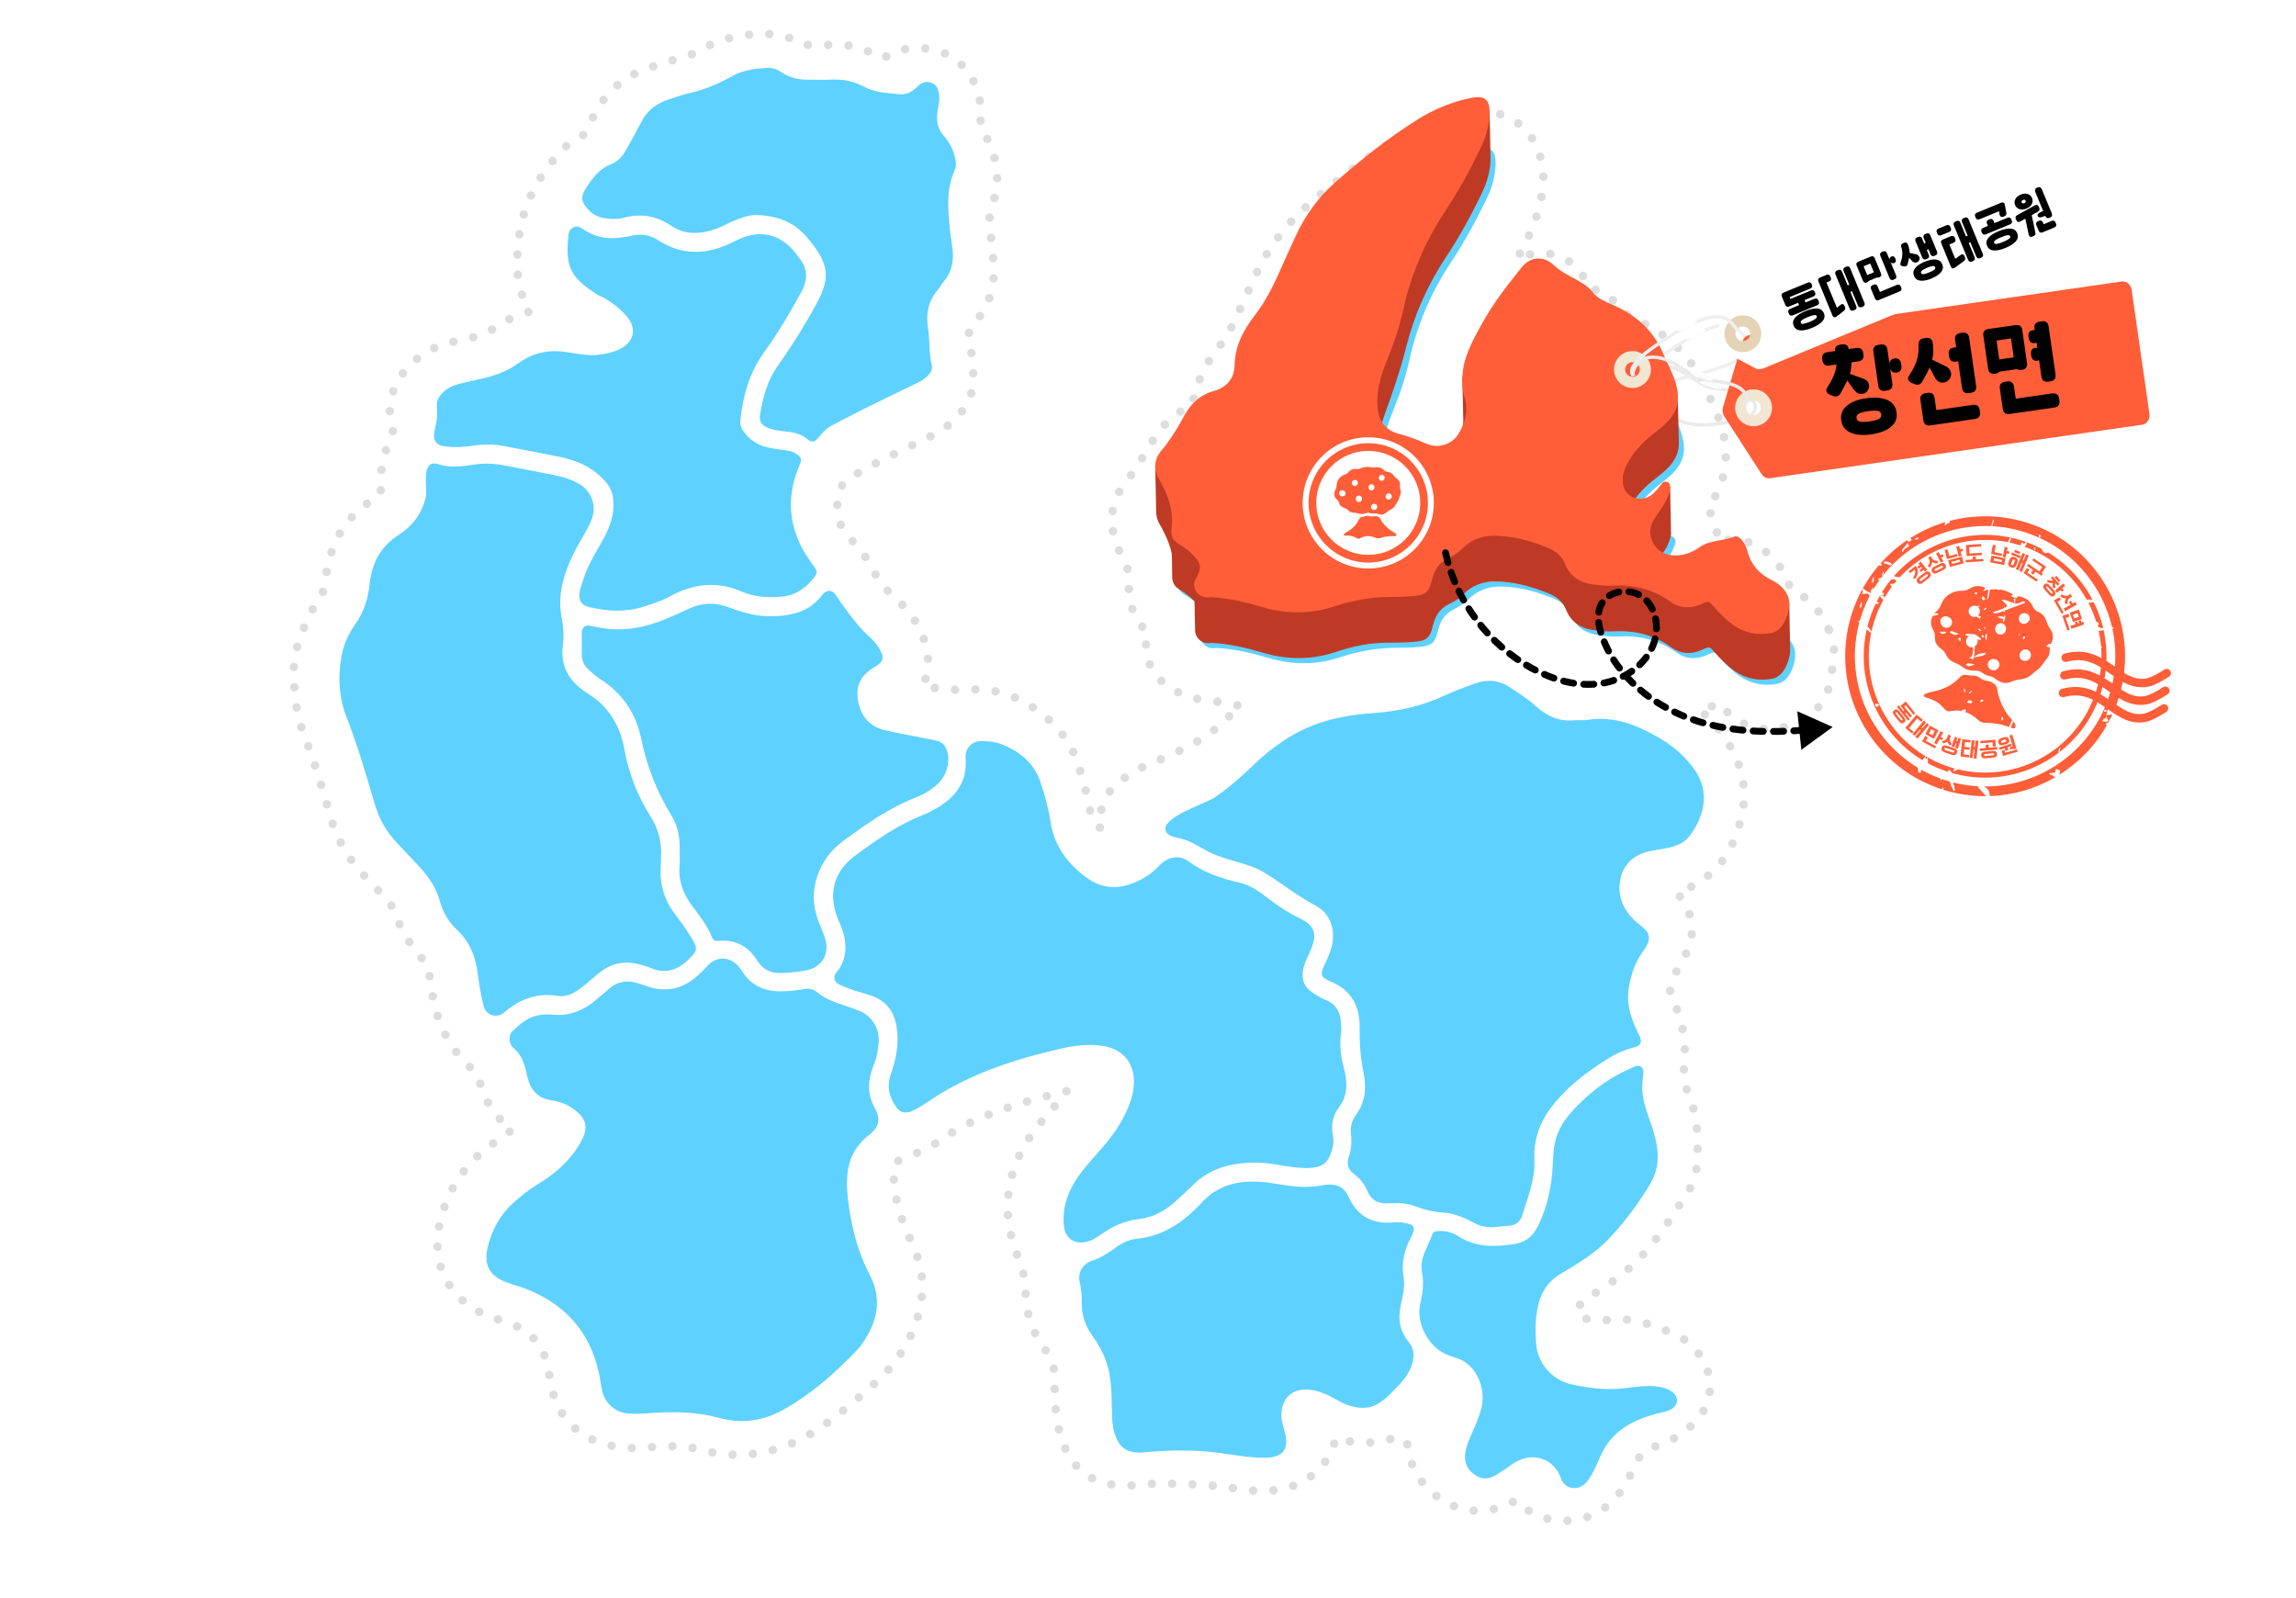 <svg xmlns="http://www.w3.org/2000/svg" xmlns:xlink="http://www.w3.org/1999/xlink" id="_레이어_1" viewBox="0 0 1355.51 943.7"><defs><style>.cls-1{stroke:#eaeaea;}.cls-1,.cls-2{stroke-width:2px;}.cls-1,.cls-2,.cls-3,.cls-4,.cls-5,.cls-6{fill:none;}.cls-1,.cls-2,.cls-6{stroke-miterlimit:10;}.cls-7{filter:url(#drop-shadow-10);}.cls-7,.cls-8,.cls-9,.cls-10,.cls-4,.cls-11,.cls-12,.cls-13,.cls-14,.cls-15,.cls-16,.cls-17{stroke-width:0px;}.cls-7,.cls-15,.cls-18{fill:#fff;}.cls-8{fill:#bf3a25;}.cls-19{filter:url(#drop-shadow-4);}.cls-20{clip-path:url(#clippath-2);}.cls-2{stroke:#efefef;}.cls-3{stroke:#ddd;stroke-dasharray:0 12;stroke-width:5px;}.cls-3,.cls-18,.cls-5{stroke-linecap:round;stroke-linejoin:round;}.cls-10{fill:#5ed1ff;}.cls-21{filter:url(#drop-shadow-3);}.cls-22{filter:url(#drop-shadow-1);}.cls-11{filter:url(#drop-shadow-5);}.cls-11,.cls-13{fill:#f1e6d2;}.cls-23{clip-path:url(#clippath-1);}.cls-24{filter:url(#drop-shadow-6);}.cls-12{fill:#e5d3b7;filter:url(#drop-shadow-11);}.cls-13{filter:url(#drop-shadow-8);}.cls-14{filter:url(#drop-shadow-7);}.cls-14,.cls-16{fill:#ff5e39;}.cls-25{filter:url(#drop-shadow-2);}.cls-18{stroke:#fff;stroke-width:.69px;}.cls-26{clip-path:url(#clippath);}.cls-27{filter:url(#drop-shadow-9);}.cls-5{stroke:#000;stroke-dasharray:0 0 6 6;stroke-width:4.02px;}.cls-6{stroke:#ff5e39;stroke-width:4.56px;}.cls-28{filter:url(#drop-shadow-12);}.cls-17{fill:#fcfcfc;}</style><filter id="drop-shadow-1" filterUnits="userSpaceOnUse"><feOffset dx="3" dy="3"/><feGaussianBlur result="blur" stdDeviation="0"/><feFlood flood-color="#000" flood-opacity=".2"/><feComposite in2="blur" operator="in"/><feComposite in="SourceGraphic"/></filter><filter id="drop-shadow-2" filterUnits="userSpaceOnUse"><feOffset dx="5" dy="5"/><feGaussianBlur result="blur-2" stdDeviation="0"/><feFlood flood-color="#000" flood-opacity=".2"/><feComposite in2="blur-2" operator="in"/><feComposite in="SourceGraphic"/></filter><filter id="drop-shadow-3" filterUnits="userSpaceOnUse"><feOffset dx="5" dy="5"/><feGaussianBlur result="blur-3" stdDeviation="0"/><feFlood flood-color="#000" flood-opacity=".2"/><feComposite in2="blur-3" operator="in"/><feComposite in="SourceGraphic"/></filter><filter id="drop-shadow-4" filterUnits="userSpaceOnUse"><feOffset dx="2" dy="2"/><feGaussianBlur result="blur-4" stdDeviation="0"/><feFlood flood-color="#000" flood-opacity=".2"/><feComposite in2="blur-4" operator="in"/><feComposite in="SourceGraphic"/></filter><filter id="drop-shadow-5" filterUnits="userSpaceOnUse"><feOffset dx=".41" dy=".41"/><feGaussianBlur result="blur-5" stdDeviation="0"/><feFlood flood-color="#000" flood-opacity=".18"/><feComposite in2="blur-5" operator="in"/><feComposite in="SourceGraphic"/></filter><filter id="drop-shadow-6" filterUnits="userSpaceOnUse"><feOffset dx="5" dy="5"/><feGaussianBlur result="blur-6" stdDeviation="0"/><feFlood flood-color="#000" flood-opacity=".2"/><feComposite in2="blur-6" operator="in"/><feComposite in="SourceGraphic"/></filter><filter id="drop-shadow-7" filterUnits="userSpaceOnUse"><feOffset dx=".27" dy=".27"/><feGaussianBlur result="blur-7" stdDeviation="0"/><feFlood flood-color="#000" flood-opacity=".18"/><feComposite in2="blur-7" operator="in"/><feComposite in="SourceGraphic"/></filter><filter id="drop-shadow-8" filterUnits="userSpaceOnUse"><feOffset dx=".41" dy=".41"/><feGaussianBlur result="blur-8" stdDeviation="0"/><feFlood flood-color="#000" flood-opacity=".18"/><feComposite in2="blur-8" operator="in"/><feComposite in="SourceGraphic"/></filter><clipPath id="clippath"><path class="cls-4" d="m962.5,221.99s1.09.27,2.15-.1,8.49-3.45,8.49-3.45l16.63,11.17,16,3.72,22.19,5.9s.91.53,2.12.44l2.54-1.75.63-8.86-14.28-12.29-35.46-9.43h-21.94v8.55l.92,6.08Z"/></clipPath><filter id="drop-shadow-9" filterUnits="userSpaceOnUse"><feOffset dx="5" dy="5"/><feGaussianBlur result="blur-9" stdDeviation="0"/><feFlood flood-color="#000" flood-opacity=".2"/><feComposite in2="blur-9" operator="in"/><feComposite in="SourceGraphic"/></filter><filter id="drop-shadow-10" filterUnits="userSpaceOnUse"><feOffset dx=".2" dy=".2"/><feGaussianBlur result="blur-10" stdDeviation="0"/><feFlood flood-color="#000" flood-opacity=".18"/><feComposite in2="blur-10" operator="in"/><feComposite in="SourceGraphic"/></filter><filter id="drop-shadow-11" filterUnits="userSpaceOnUse"><feOffset dx=".41" dy=".41"/><feGaussianBlur result="blur-11" stdDeviation="0"/><feFlood flood-color="#000" flood-opacity=".18"/><feComposite in2="blur-11" operator="in"/><feComposite in="SourceGraphic"/></filter><clipPath id="clippath-1"><path class="cls-4" d="m1022.66,199.36l2.54-3.73s.7-.26,1.15-.7l-4.63-12.47-26.78-4.28-24.83,16.95-5.84,13.94-3.33,10.18,1.82,2.79s1.49.29,2.91-.63l10.43-11.22,42.15-12.87,4.39,2.04Z"/></clipPath><filter id="drop-shadow-12" filterUnits="userSpaceOnUse"><feOffset dx="3" dy="3"/><feGaussianBlur result="blur-12" stdDeviation="0"/><feFlood flood-color="#000" flood-opacity=".2"/><feComposite in2="blur-12" operator="in"/><feComposite in="SourceGraphic"/></filter><clipPath id="clippath-2"><path class="cls-4" d="m1209.02,454.97c-.25-.32-.99-.36-1.46-.58-.33-.16-.58-.4-.87-.61.39-.16.84-.5,1.15-.46,1.8.22,2.95-.06,2.66-1.84-.02-.11.29-.3.55-.56.72.31,1.42.6,2.11.9l-.3,2.55c11.48-7.2,21.25-17.22,28.13-29.46-.2.08-.39.16-.58.24-.06-.25-.25-.64-.17-.74.31-.36.72-.63,1.09-.93.04.18.08.37.13.59.96-1.76,1.85-3.58,2.69-5.42-.16.06-.31.13-.47.16-1.08.21-2.18.29-3.27.42.28-.85.64-1.71.81-2.56.19-.96.03-1.94.34-2.88,0-.02.03-.05.04-.07-.11.01-.22.02-.32.07-1.09.57-1.56-.79-2.45-.85-.04,0-.08-.3-.07-.46,0-.05.17-.16.24-.14.44.13.88.28,1.32.43.35.12.72.19,1.05.37.14.07.24.24.34.4.3-.5.92-.98,1.37-1.47.4.3.81.6,1.21.9-.23.21-.47.43-.7.64.56.35,1.11.69,1.67,1.04-.14.85-.28,1.69-.43,2.54,1.12-2.59,2.11-5.27,2.98-8.02,13.64-43.47-10.61-89.94-54.08-103.58-15.37-4.82-31.12-4.89-45.66-1.06.03.19.04.36.02.53-.05.33-.3.63-.46.94-.97-.65-1.06.56-1.64.74-.29.08-.56.22-.83.33,0-.28-.11-.64.03-.84.3-.43.22-.69.04-.91-7.28,2.2-14.22,5.4-20.62,9.47.05,0,.09,0,.14,0,.34.03.62.68.93,1.05-.61.35-1.23.71-2.03,1.17-.25-.46-.46-.83-.64-1.16-5.87,3.93-11.25,8.61-15.98,13.97.15-.07.31-.12.45-.11.21.01.38.49.56.76-.37.18-.74.37-1.25.62-.09-.26-.21-.51-.28-.69-3.74,4.31-7.07,9.04-9.89,14.16.24-.02.65-.02.75.11,1.62,2.04,4.86,1.77,6.06,4.45.29.64,1.34.98.44,1.9.47.39.95.77,1.41,1.17.34.3.66.62,1,.94-.29.31-.36.45-.43.44-1.78-.11-3.57-.18-5.33-.45-.2-.03-.47-1.7-.26-1.83,1.09-.67,1.4-1.31.7-2.47-.74-1.24-1.66-1.68-3.07-1.25-.55.17-1.17.04-1.76.05,1.23-.82.4-1.81.32-2.73-2.53,4.64-4.66,9.58-6.3,14.81-13.56,43.2,10.33,89.34,53.29,103.31.04-.19.07-.35.08-.39.09-.17.29-.56.5-.96.08.32.22.59.23.97,0,.22.01.44.02.66,4.1,1.28,8.22,2.23,12.34,2.86.04-.09.08-.18.12-.27,0,.09,0,.19,0,.28.47.07.93.12,1.4.18.12-.21.25-.44.41-.74-.04.29-.07.54-.1.78,3.73.48,7.45.71,11.14.68-1.52-1.63-3.04-3.27-4.52-4.98-.25-.29-.27-1.11-.4-1.68.39-.14.87-.54,1.17-.38,1.63.89,3.31,1.69,4.79,2.99.61.53.8,2.19,1.11,3.43.03.13,0,.33-.03.57,13.93-.47,27.39-4.47,39.18-11.39-.6.21-1.2.15-1.83-.65Zm31.14-34.02c.06-.37.32-.71.5-1.07.18.48.41.94.52,1.45.01.06-.09.17-.24.31.31.14.61.28.92.41-.33.4-.72,1.14-.98,1.15-.86.02-1.67-.23-2.84-.44.7-.8,1.33-1.68,1.46-1.65.25.06.48.16.72.25-.05-.15-.09-.29-.07-.41Zm.26-4.69c.17.05.29.29.64.67-.81.12-1.33.19-1.84.27,0-.29-.11-.63,0-.85.35-.69.8-.19,1.19-.09Zm-138.08-74.84c-.02-.93-.15-1.47-.02-2.02.17-.7.55-1.41.83-2.11.07.83.19,1.62.18,2.52,0,.2-.46.76-.99,1.61Zm-.88,5.65c0-.45-.1-1.11.01-1.31.44-.75.95-1.35,1.44-2.01-.01.56-.02,1.12-.05,2.1-.57.5-.99.86-1.4,1.22Zm110.7,94.07c.15-.66.26-1.33.46-1.96.09-.27.35-.45.87-1.07-.3,1.48-.47,2.27-.63,3.06-.23-.01-.47-.02-.7-.04Zm17.34-47.74c-.61-.43-1.27-.65-1.34-1.02-.1-.53.22-1.17.36-1.77.87.21,1.73.42,2.6.63-.46.62-.93,1.24-1.61,2.16Zm.58-4.99c.6-.62,1.2-1.25,2.11-2.19.87.8,1.69,1.42,2.24,2.18.14.19-.89,1.27-.94,1.25-1.17-.36-2.28-.81-3.41-1.24Zm5.1-8.34c.49-.54.98-1.08,1.69-1.87.57.37.9.6,1.24.82-.52.37-.99.83-1.56,1.07-.38.16-.91,0-1.37-.02Zm-7.26,33.31c-.11.11-.56.03-1.36.05.78-.84,1.23-1.4,1.79-1.89.1-.09.63.14.97.22-.46.54-.88,1.11-1.39,1.62Zm4.65-3.31c-.41.2-1.15-.11-1.74-.2.46-.69.92-1.37,1.53-2.27,1.06.34,1.75.56,2.45.78-.73.58-1.39,1.27-2.23,1.69Zm3.46-13.03c.27.18.68.29.77.56.14.41.06.93.08,1.47-.17,0-.51.1-.66-.04-.25-.24-.48-.62-.52-.99-.03-.3.21-.67.33-1.01Zm6.85,2.24c.32.01.61.31.92.48-.4.31-.81.61-1.34,1.01-.18-.48-.41-.84-.34-.93.19-.26.51-.57.76-.56Zm-3.5,2.55c.72.98,1.79,1.87,2.05,2.97.16.69-.89,1.71-1.35,2.5-1.19.06-1.95.27-2.26.06-.26-.17-.03-.81.02-1.25.14-1.12.22-2.23.49-3.35.08-.32.68-.63,1.05-.94Zm2.73-16.48c.46.23,1.03.43.99.51-.18.37-.46.82-.85,1.02-.24.13-.75-.13-1.14-.21.3-.39.6-.79,1-1.32Zm-.96,3.52c-1.07.61-2.15,1.22-3.22,1.83-.05-.08-.09-.15-.14-.23-.71.22-1.42.55-2.12.63-.41.05-.82-.28-1.22-.45.27-.26.48-.62.81-.77.67-.31,1.4-.63,2.1-.72,1.26-.16,2.67-1.69,3.79-.31Zm-6.57-24.9c.24-.11,1.66,1.01,1.51,1.26-.79,1.25-.71,1.96.84,2.4,1.66.47,3,.2,4.31-1.08.51-.49,1.3-.82,1.96-1.22-.94,1.63,1.14,1.7,1.66,2.58,0,0-.82.59-1.1.55-3.19-.51-6.69,1.88-9.82.59-.75-.31-2.17.13-1.76-1.19-.79.01-1.59.03-2.38.03-.59,0-1.17-.04-1.75-.07.13-.43.12-.59.19-.63,2.09-1.11,4.16-2.25,6.33-3.22Zm-4.55,7.43c-.56.49-1.11.98-2,1.75-1.02-.23-1.95-.43-2.89-.64.45-.46.92-1.29,1.34-1.32,1.19-.1,2.37.12,3.55.21Zm-7.43-20.44c3.5-.01,7,0,10.49.05.64.01,1.22.29,1.83.44-.52.35-1.03.71-1.47,1.01-4.18.88-7.74.13-11.31-.52-.3-.05-.45-.4-.67-.61.38-.13.79-.38,1.14-.38Zm3.22,5.12c-.06-.02-.07-.25-.12-.47.35-.32.7-.63,1.04-.95l1.2.92c-.06.9.35,2.04-.85,2.32-.23.05-.46.46-.7.66-.17.14-.36.22-.55.32.03-.27,0-.62.11-.78.62-.96.81-1.69-.14-2.02Zm-3.99,14.89c.23.1.37.5.67.97-.37.24-.64.55-.77.48-.22-.12-.35-.49-.52-.75.21-.25.5-.75.62-.7Zm-1.64,7.57c.14,1.32.42,1.59,1.11.23.17-.34.43-.59.65-.88.06.47.11.95.1.9-.19,1.9-.95,2.69-1.57,2.44-.51-.21-.76-1.4-1.01-2.25-.09-.3.14-.86.23-1.3.17.28.45.52.49.86Zm3.54-8.22c-.08-.24-.16-.47-.24-.7-.22-.03-.48-.08-.79-.11.23-.31.39-.57.55-.75,0-.03-.02-.06-.03-.09-.04-.2.21-.82.27-.81.31.03.74.03.88.32.34.69.5.28.79-.22.13-.22.42-.25.64-.37-.11.32-.22.64-.32.96-.34,1.01-.69,2.02-1.75,1.76Zm-9.41,8.68c.25-.29.56-.45.81-.74.28-.32.02-1.49.7-1.08.15.09.01,1.14-.12,1.72-.08.36-.4.66-.62.99.28.09,1.19.36,1.19.36v.05c.02.13-.09.36-.18.48-.85,1.04-2.17.48-2.19-.95,0-.24.23-.62.41-.83Zm.88-9.85c-.04-.36.25-.78.49-1.47,1.46.5,2.59.89,3.71,1.27-.63.68-1.19,1.78-1.92,1.95-1.64.39-2.16-.67-2.28-1.76Zm4.74-15.12c1.3.56,2.19.94,3.08,1.32-.57.52-1.11,1.36-1.73,1.48-.67.14-1.72-.23-2.03-.67-.25-.36.34-1.17.68-2.13Zm-13.28,23.01c.91.1,1.65.18,2.38.26-.63.61-1.15,1.46-1.91,1.75-.58.22-1.46-.25-2.21-.42.54-.49,1.08-.99,1.74-1.59Zm1.73,3.98c-.03.39-.41.81-.63,1.21-.08-.52-.15-1.05-.21-1.48.28-.69.46-1.16.65-1.63.07.63.24,1.25.19,1.89Zm3.27-38.92c.05-.04.54.27.82.42-.52.54-1.03,1.08-1.6,1.59-.05.05-.52-.19-1.03-.39.68-.63,1.21-1.15,1.81-1.62Zm-5.71,1.84c.28.53.46.86.63,1.2-.53.26-1.07.62-1.59.72-.19.04-.36-.55-.54-.85.47-.34.94-.67,1.5-1.08Zm-13.37,29.38c-.39.51-.69.88-.98,1.26-.12-.36-.43-.87-.34-1.06.2-.42.58-.72.9-.97.05-.04.23.42.41.78Zm-3.09-1.18s-.18.12-.37.25c-.05-.44-.1-.84-.14-1.24l.27-.16c.09.37.17.76.24,1.15Zm11.98-24.11c-1.09.85-2.16,1.71-3.29,2.52l-.07.02c.04.18.09.34.13.53-.33.42-.5.63-.67.84l-.27-1.42c-.18-.02-.39-.05-.64-.07.19-.17.36-.33.53-.49-.01-.07-.03-.14-.04-.21.22-.13.62-.43.64-.38v.03c.78-.71,1.43-1.31,2.15-1.84.18-.13.99.3,1.51.47Zm.94-11.29c-.06.02-.14-.03-.21-.04-.12-.07-.22-.19-.29-.34.02.5.07,1.03-.07,1.44-.23.65-.71,1.16-1.08,1.73-.13-.08-.26-.17-.39-.25,0-.24-.04-.5.02-.73.09-.36.19-.77.37-1.05.33-.49.7-.92,1.06-1.36-.17-.62-.02-1.52.46-1.78.13-.07.42-.02.56.08.42.31.06,2.15-.44,2.31Zm.06-16.24c.8-.56.74.4.84.66.34.87,1.21.69,1.77,1.07.39.26.64.73.95,1.11-.4.07-.8.15-1.2.22-1.22-.21-1.88-.93-2.23-1.98-.12-.35-.28-.98-.13-1.09Zm-8.58,23.46l.1.04-.1-.04s.08-.02.12-.02c.09-.32.11-.74.35-.88.76-.44,1.62-.76,2.46-1.09.04-.01.36.45.33.47-.65.43-1.3.86-2,1.21-.34.17-.75.21-1.14.3,0,.02-.01.05-.02.07-.04,0-.08-.01-.11-.02-.14.44-.16.92-.45,1.3-.56.71-1.28,1.36-1.94,2.03-.31-.82-.62-1.65-.93-2.47.86-.3,1.72-.63,2.59-.89.22-.07.48,0,.73.03v-.03Zm7.3-31.48c.23.37.52.71.67,1.11.04.11-.28.36-1.02,1.23-.12-.85-.24-1.35-.22-1.84,0-.18.37-.34.57-.5Zm-2.74,7.61c.03.4.12.79.07,1.19-.03.26-.26.51-.4.77-.12-.43-.25-.86-.42-1.48.34-.22.55-.35.75-.47Zm-7.07,31.95c.37-.1.85.26,1.28.41-.25.27-.44.67-.76.79-2.03.79-4.09,1.53-6.14,2.28,0-.02-.02-.05-.02-.07-1.7.66-3.4,1.32-5.11,1.98,0,.21,0,.42-.01.63,0,.08-.17.2-.36.4-.06-.28-.12-.55-.19-.81-.58.22-1.15.46-1.73.67-.98.36-2.03.66-3.04.77-.65.07-1.28-.28-1.92-.44.52-.25,1.02-.54,1.57-.74.85-.31,1.72-.56,2.58-.83,1.02-.33,1.8-.61,2.45-.88.1-.26.26-.54.4-.79.04-.07.28-.02.28,0,0,.16,0,.32,0,.48,1.9-.96,1.39-1.81-1.07-3.85-.32-.27-.64-.54-.96-.81.65-.03,1.4-.23,1.92-.07,2.29.7,4.4,1.74,6.81,2.16,1.05.18,2.65-.89,4.03-1.27Zm-10.87,10.53c-.16.77-.51,1.5-.77,2.25-.07-.8-.13-1.59-.18-2.17.04-.12.08-.23.12-.34-.22,0-.44.02-.66.02-.21,0-.42-.12-.63-.19v-.04c-.51-.17-1.05-.31-1.56-.51-.17-.06-.28-.27-.41-.41.19-.08.39-.21.58-.22.75-.01,1.56-.15,2.25.08.26.08.49.25.72.43.18-.52.34-.98.49-1.43.6.5.39,1.28.19,2.02.09.08.17.15.26.22-.11,0-.21,0-.32,0-.02.09-.05.19-.07.28Zm-19.93,77.39c-.26.27-.51.53-.8.83-.15-.64-.29-1.23-.43-1.82.26-.14.62-.52.74-.37.24.29.34.89.49,1.36Zm5.31-28.6c.25-.42.51-.85.81-1.35.5.08.87.14,1.24.2-.21.38-.3.89-.65,1.09-.33.19-.92.05-1.4.06Zm-5.37,18.21c-.52.23-.78.49-.88.36-.21-.29-.34-.77-.51-1.17.23-.39.45-.78.68-1.17.18.51.36,1.02.7,1.98Zm.8-24.43c-.44.45-.9.89-1.39,1.31,0,0-.31-.19-.63-.39.55-.43,1.06-.84,1.59-1.21.02-.02.43.3.43.3Zm4.62-20.65c-1.14.35-2.36.39-3.55.56-.36,1.13-.66,1.92-1.48.78-.3-.42-1.07-.15-1.63-.2.54-.32,1.1-.56,1.62-.97.6-.48,1.21-3.43,1.03-4.8-.06-.43-.27-.88-.19-1.27.19-.86.53-1.68.8-2.52.13.71.39,1.39.36,2.13-.08,2.22-.28,4.46-.42,6.54-.02.07-.04.13-.06.2.98-.7,1.95-1.4,2.65-1.9,1.8-.28,3.04-.48,4.28-.68-.26,1.68-2.09,1.73-3.41,2.13Zm-6.8,5.93c-.87-.52-1.25-.74-1.63-.97.43-.29.86-.82,1.28-.81,1.18.02,2.36.26,3.54.44.07.01.09.31.14.48-1.22.32-2.45.63-3.33.86Zm-10.68,37.92c-.42.18-.82.5-.85.34-.12-.59-.12-1.34-.17-2.03.35-.27.7-.54,1.05-.81,0,.75-.02,1.51-.03,2.5Zm19.3-76.95c-.44-.34-.67-1.01-.87-1.59-.03-.08.59-.4,1.07-.72.48.69.83,1.21,1.19,1.73-.48.22-1.19.74-1.39.59Zm-1.15,9.66s-.38.6-.8,1.27c-.88-.59-1.64-1.06-2.32-1.6-.07-.06.26-.45.41-.69.92.33,1.84.64,2.72,1.02Zm-1.1-6.55s.09.32.17.65c-.54.09-1.04.18-1.54.23-.02,0-.1-.47-.1-.47.48-.16.97-.3,1.47-.42Zm-2.34,17.05c.91.66,2,1.4,3.02,2.21.21.16.18.62.27.95-.3.03-.6.11-.89.07-.33-.04-.72-.1-.96-.29-1-.81-2.07-1.35-3.22-1.67-.28.2-.57.39-.82.55-.16-.23-.23-.34-.31-.44.16-.08.33-.16.5-.24-.75-.15-1.52-.23-2.34-.18-.38.02-.79-.6-1.19-.92.45-.17.9-.49,1.34-.47,1.43.06,2.85.25,4.6.43Zm1.64-3.22c.3-.02.64-.15.88-.04.31.15.54.48,1.29,1.2-.92-.11-1.22-.06-1.36-.18-.31-.28-.54-.65-.81-.98Zm3.89-.03c-.11-.31-.24-.66-.37-1.01.12-.06.31-.22.34-.16.19.28.34.61.51.93-.12.06-.24.12-.48.25Zm-.26,4.91c-.32.02-.64.03-1.18.06-.11-.33-.3-.68-.31-1.04,0-.11.67-.39.7-.34.31.4.53.87.79,1.32Zm-14.64,16.89c.03.21.07.42.14.85-.41.2-.88.42-1.34.64-.03-.21-.16-.54-.08-.61.4-.33.85-.6,1.29-.88Zm-8.85,28.75c.11-.33.52-.5,1.72-1.57-.26.92-.42,1.71-.68,2.41-.96,2.62-.36,3.39.46,4.06.19.16.15.96.21,1.47-.43.47-1.15,1.51-1.26,1.32-.6-1.07-1.25-2.2-1.48-3.79-.11-.79.6-2.6,1.02-3.91Zm11.91-15.28c.18.59.32,1.19.45,1.69-.33.28-.48.41-.63.54-.1-.73-.21-1.46-.31-2.19.17-.01.48-.07.49-.04Zm-5.73,18.09c.58.19,1.17.38,1.68.54-.14.44-.21.66-.28.88-.54-.26-1.1-.48-1.59-.79-.1-.06.12-.41.19-.63Zm2.37-2.32c.37-.41.72-.91.81-.89.44.09.96.24,1.16.52.12.18-.29.63-.46.96-.45-.17-.9-.35-1.51-.59Zm16.02-44.18c-.18-.97-.37-1.93-.5-2.63.29-.8.42-1.15.55-1.51.16.31.47.59.47.94,0,.99-.14,2-.24,3.01,0,.06-.18.13-.27.19Zm19.09-45.64c-.28,1.04-.94,1.04-1.5.8-.19-.08-.31-.36-.57-.69.66-.69,1.17-1.22,1.68-1.75.15.55.52,1.18.4,1.64Zm.56-4.04c.03-.19.26-.48.38-.49.12,0,.28.29.27.47,0,.18-.21.39-.41.71-.12-.31-.28-.51-.25-.69Zm-3.96,19.8c-.73.07-1.45-.15-2.6-.31.88-.71,1.5-1.48,1.88-1.46.7.04,1.27.55,1.89.86-.39.32-.8.87-1.18.9Zm.95.61c-.05.26-.3.49-.68,1.06,0-.77-.07-1.14.03-1.41.09-.25.37-.4.56-.59.04.32.15.65.09.95Zm-.26,4.69c.32-.11.53-.2.74-.25.04,0,.11.11.11.18.02.7.03,1.4,0,2.1,0,.04-.39.21-.39.18-.16-.65-.29-1.31-.47-2.22Zm2.28-3.86c0,.35.05.71-.02,1.04-.02.07-.04.13-.06.19.21.14.39.29.48.47.19.38-.85,1.27-1.34,1.94-.97-.5-1.93-.99-2.9-1.49.59-.52,1.18-1.05,2-1.78.44.24.96.43,1.4.65.16-.35.31-.69.45-1.02Zm-.23-3.85l.05-.05s0,.08-.01.11c.18.28.36.55.54.83-.23.22-.45.43-.68.65.05-.49.09-.98.14-1.47-.01-.02-.03-.04-.04-.06Zm1.33-.82c-.85-.44-1.52-.62-1.85-1.01-.24-.28-.04-.83-.03-1.26.56.23,1.25.37,1.63.73.28.26.15.81.24,1.55Zm.34-4.38c-.06.39-.54.76-.83,1.14-.09-.45-.17-.89-.28-1.43.31-.49.56-.88.81-1.28.12.53.38,1.06.31,1.58Zm3.1-13.51c-.4.51-.77.99-1.13,1.46-.1-.38-.36-.88-.26-1.13.29-.71.73-1.31,1.11-1.95.08.45.16.91.28,1.62Zm-4.51-4.29c.36-.31.92-.92,1.03-.88.28.1.53.22.78.35.03-.49.05-.98.1-1.47.02-.17.96-.66,1.04-.5.38.8.75.95,1.41.19.7-.81.95-1.65.71-2.75-.1-.43-.03-.97-.03-1.46.52.99,1.15-.17,1.73-.22,0,0,.06.63-.05.78-1.16,1.67-.99,4.32-2.52,5.74-.36.34-.56,1.27-1.08.66-.22.45-.44.91-.66,1.36-.1.19-.2.37-.3.56.12-.07.23-.15.35-.23.27.72.59,1.17.56,1.6-.02.29-.54.54-.83.81-.31-.54-.66-1.06-.89-1.63-.01-.04.16-.15.41-.31-.05-.05-.09-.09-.09-.12.02-.54.04-1.08.06-1.62-.04.02-.08.06-.12.07-.68.2-1.41.17-2.12.24.17-.39.33-.79.5-1.18Zm-5.03,10.36c.34.12.61.42,1.09.78-.5.3-.91.62-.96.58-.35-.36-.62-.79-.92-1.19.26-.06.57-.24.78-.16Zm-3.35,10.85c.51-.97.84-.6,1.03.26.08.38.37.64.42,1.02.11.78.06,1.5-.76,1.53-.82.03-1.65-.01-2.47.26-.38.13-.73.92-1.17,1.51-.4-.68-1.07-1.24-1.06-1.95.01-1.03.76-1.16,1.38-1.07.98.15,1.87-.12,2.63-1.56Zm3.58-26c.19-.36.49-.61.74-.91.02.39.05.79.07,1.12-.76,2.6-2.13,4.41-3.46,6.24.6-.13,1.21-.29,1.79-.21.46.06.83.72,1.25,1.11-.33.07-.67.13-.98.19.08.28.13.56.07.78-.12.42-.6.91-.91.96-.25.04-.47-.52-.84-.98.28-.25.5-.46.72-.65-.61-.4-1.07-.7-1.49-.99-.04,0-.07.02-.11.03,0-.03,0-.06.01-.09-.02-.01-.04-.03-.06-.04,0,0,.04,0,.06-.01.03-.22.04-.44.12-.61.99-1.99,2-3.98,3.02-5.94Zm-13.7,41.33c-.54.33-.98.63-1.44.87-.05.03-.14-.28-.22-.42.42-.43.84-.87,1.27-1.26.02-.02.18.38.39.81Zm2.86-18c.06.22.2.44.17.65-.19,1.38-.42,2.75-.64,4.12h-.04c-.24,1.66-.45,3.33-.72,4.99-.1.66-.26,1.34-.49,1.94-.15.39-.5.65-.76.97.03-.37.03-.73.09-1.1.09-.57.22-1.13.33-1.7.67-3.42.46-3.7-1.86-2.58-.22.11-.44.21-.67.32.17-.38.29-.86.51-1.11.99-1.1,2.1-2.01,2.99-3.26.39-.55.32-1.75.53-2.64.06-.24.37-.41.56-.61Zm.36-6.23c.1.86.21,1.7.29,2.57.01.12-.18.33-.48.83-.21-1.11-.39-1.86-.47-2.67-.01-.14.43-.48.66-.73Zm-2.91,8.73c-.52.41-1.03.82-1.55,1.23-.09-.48-.17-.96-.3-1.63.45-.34.9-.9,1.29-.9.24,0,.38.84.56,1.31Zm3.38-16.52c.11.45.23.89.32,1.35,0,.04-.24.24-.48.48-.11-.57-.21-1.01-.27-1.48,0-.04.28-.23.44-.35Zm-4.41,8.66c.02.49.05.98.02,1.48-.01.24-.11.49-.18.73l.03.03s-.03.04-.04.06c.17.2.41.35.5.63.19.52.29,1.11.43,1.67-.49-.05-.98-.11-1.47-.16.1-.57.18-1.15.31-1.72.03-.15.13-.28.22-.41,0-.02,0-.06.01-.08-.13-.14-.33-.27-.33-.45,0-.56.09-1.13.17-1.7,0-.02.32-.06.32-.06Zm-2.12,6.65c.04.31.19.7.1.92-.18.44-.49.78-.89,1.39-.09-.7-.29-1.27-.17-1.48.22-.39.63-.57.96-.83Zm-2.38,7.59c-.36.23-.72.47-1.15.74-.25-.32-.44-.56-.63-.8.31-.22.62-.61.93-.6.29,0,.57.42.85.66Zm1.25-10.17c.2-.09.43.14.82.3-.46.36-.74.69-1.02.77-.21.06-.42-.21-.62-.34.27-.25.54-.61.82-.72Zm-11.47,36.28c.24.36.31,1,.36,1.57.01.12-.47.62-.53.57-.35-.34-.64-.79-1.1-1.4.61-.37,1.16-.88,1.26-.73Zm19.91-69.92c-.02.3,0,.62-.08.91-.04.14-.1.26-.13.31-.5,1.75-.84,3.02-1.24,4.25-.09.27-.37.46-.56.68,0-.27-.04-.57.03-.82.43-1.54.87-3.08,1.36-4.59.1-.3.41-.5.62-.74Zm-23.15,66.71c.87.29,1.64.9,2.45,1.37-.98.11-1.96.22-2.67.31-1.2-.67-2.02-1.12-2.85-1.58.99-1.3,2.09-.42,3.06-.1Zm-14.22,39.68c.1.19.05.94-.08,1.23-.13.29-.51.48-.68.4-.2-.1-.3-.55-.64-1.26.96-.29,1.3-.55,1.39-.37Zm2.1-20.03s.52-.32,1.1-.67c.22.94.43,1.73.56,2.54.01.09-.38.25-.58.38-.37-.74-.76-1.48-1.08-2.24Zm-3.62,12.94c-.36.05-.71.12-.7.1.13-.95.28-1.91.48-2.86.02-.1.36-.21.56-.31-.1.93-.21,1.87-.34,3.08Zm30.56-93.65c.06.38.09.78.13,1.17-.09,0-.19.01-.39.03,0-.38,0-.78-.01-1.18.09,0,.26-.05.27,0Zm-9.51,21.04c.02.33.12.68.05.98-.1.44-.32.85-.49,1.27l-.43-.62c-.05-.29-.19-.78-.14-.83.31-.32.66-.55,1-.8Zm-13.89,39.72c1.06,0,2.12.03,3.17.1.1,0,.18.3.37.64-.88.24-1.68.59-2.5.64-.37.02-.79-.54-1.14-.88-.07-.06.06-.49.1-.49Zm-3.82-10.73c.84-.02,1.69-.04,2.53,0,.04,0,.13.68.09.69-.83.27-1.68.5-2.83.81-.03-.56-.06-.94-.05-1.31,0-.07.17-.19.26-.2Zm4.52-20.16c.39.58.59.88.79,1.18-.92.24-1.85.48-2.77.72-.09-.39-.31-1.09-.24-1.12.7-.31,1.45-.52,2.22-.77Zm-15.09,35.44c.03.67.87,1.29,1.43,2.06-.95.7-1.85,1.87-2.71,1.86-1.24-.02-1.14-1.35-.83-2.42.5-1.73.48-3.29-1-4.62-1-.9-.44-1.49.66-1.82.49-.15.89-.65,1.37-.74.97-.19,1.82-.09,1.58,1.35-.24,1.44-.57,2.9-.51,4.34Zm3.63-14.1c.39-.06.83-.26,1.17-.15.3.1.49.53,1.04,1.2-.93-.01-1.4.11-1.69-.06-.27-.16-.36-.65-.53-.99Zm2.86-3.69c.42,0,.87-.09,1.24.04.47.17.88.52,1.31.8-.41.03-.83.07-1.27.11-.45-.34-.87-.64-1.28-.95Zm4.24-32.32c.13.93.39,1.87.34,2.8-.02.33-.78.63-1.2.95-.25-.83-.5-1.66-.79-2.64.73-.49,1.19-.8,1.65-1.11Zm-10.42,8.3c.7.41,1.15,1.25,1.71,1.91-.14.23-.29.45-.43.68-.29,0-.61.07-.87-.03-.41-.15-.87-.34-1.14-.66-.52-.62-.92-1.34-1.37-2.02.71.02,1.56-.2,2.09.12Zm-2.25,3.59c-.64.03-.96.14-1.09.03-.5-.43-.94-.93-1.41-1.4.4-.14.98-.53,1.17-.38.46.35.75.94,1.32,1.75Zm2.99-21.91c.12-.04.34.26.82.65-.88.33-1.42.57-1.99.71-.1.02-.3-.44-.46-.68.54-.24,1.07-.5,1.63-.68Zm-9.1,7.24c1.13-1.43,2.27-2.79,3.41-4.17.02.15.04.31.1.76.15.31.41.81.66,1.31-.35.19-.73.21-1.05.59-.84,1.03-1.85.43-2.53,2.74-.25-.06-.54-.03-.72-.24-.08-.09.03-.88.12-1Zm-1.82,9.01c.14.68.42,1.2.27,1.54-.21.51-.71.89-1.09,1.33-.4-.62-.81-1.23-1.21-1.85.58-.29,1.16-.59,2.03-1.03Zm-2.84,3.97c-.67.23-1.33.46-2.33.8-.11-1.13-.29-2.06-.23-2.99.02-.23,1.16-.63,1.18-.59.51.89.94,1.84,1.38,2.78Zm-9.09,5.28c-.15-.61-.23-.96-.32-1.32.49-.05.99-.21,1.45-.12.3.06.53.46.79.71-.56.21-1.12.43-1.93.74Zm2.11-4.33c.22-.54.56-.99.86-1.48-.09.54-.17,1.08-.31,1.94-.28.36-.58.76-.89,1.17.11-.55.16-1.15.35-1.63Zm3.1-5.27c-.82-.5-2.41.09-2.38-1.65.94.02,1.87.04,2.81.06-.01.09-.02.17-.03.26.53.17,1.11.25,1.56.53.27.16.34.65.49,1-.29.09-.59.28-.86.25-.54-.07-1.13-.17-1.59-.44Zm-4.59,17.32c.04-.27.4-.89.47-.88.62.11,1.21.33,1.79.55.06.02.04.3.06.46-.21.24-.43.6-.62.68-.58.24-1.16.45-1.7.48-.11,0-.08-.81,0-1.29Zm0,1.53c.57-.14,1.14-.27,2.05-.49.48.7.93,1.35,1.37,2-.49.17-1.19.64-1.45.46-.75-.52-1.33-1.29-1.97-1.97Zm2.64,4.59c.21.02.39.38.71.71-.41.21-.71.49-.92.43-.21-.06-.49-.46-.46-.67.04-.2.44-.49.66-.48Zm-14.32,2.57c-.02-.92-.15-1.47-.02-2.02.17-.7.55-1.41.83-2.11.07.83.19,1.62.18,2.52,0,.2-.46.76-.99,1.61Zm5.82,14.02c-2.06-1.76-4.11-3.52-6.13-5.33-.37-.33-.57-.86-.85-1.3.48-.04.96-.08,1.37-.12,2.89,1.36,4.6,3.79,6.38,6.15.15.19.07.57.09.86-.29-.08-.65-.08-.86-.25Zm3.98-.92c-.04-.25-.14-.68-.11-.73.16-.26.33-.49.49-.74-.27.31-.79.64-1.28,1.11-.48-1.13-.82-1.91-1.15-2.68.6-.16,1.33-.6,1.75-.4.46.22.89,1.06.86,1.6,0,.09-.06.17-.12.26.38-.57.76-1.15,1.14-1.72.04.21.08.42.17.91-.61.83-1.19,1.61-1.77,2.4Zm1.87-3.21c.47-1.2.69-2.29.44-3.19.65-.88,1.35-2.24,1.92-2.51.79-.38.66,1.94-.26,4.75-.26.5-.52,2.23-.9.63-.08-.33-.79.2-1.2.33Zm-3.87,17.21c-.05,0-.18-.5-.27-.77.57-.19,1.14-.41,1.73-.55.05-.01.21.42.41.85-.72.2-1.29.37-1.87.47Zm8.89-26.81c.71-.26,1.59-.92,2.1-.7,1.16.49.93,1.66.46,2.65-.16.33-.54.54-1.02,1-.61-1.17-1.07-2.06-1.54-2.95Zm-3.24,20.74c-.16.03-.17-.66-.25-1.03.34-.43.69-1,1.02-1.22.14-.09.24.54.49,1.22-.59.51-.97.98-1.26,1.03Zm14.08-30.9c.77-1.52.17-1.76-1.23-1.64-1.72.16-3.33-1.22-5.19-.21-.47.25-1.51-.14-2.02-.56-.64-.53-1-1.4-1.48-2.13.82-.1,1.64-.28,2.45-.28.54,0,1.08.39,1.63.39.81,0,2.31-.17,2.32-.3.05-1.49-1-.97-1.86-.95-.3,0-.59-.58-.92-.86-.39-.33-.82-.9-1.21-.87-1.1.07-2.19.37-3.29.61-.56.12-1.12.44-1.65.38-.28-.03-.49-.68-.73-1.04.46-.21.93-.38,1.36-.63,1.84-1.08,3.71-1.48,5.78-.7.67.25,1.6.24,2.28-.02.57-.22,1.06-.2,1.51-.07.24-.31.5-.61.67-.98.44-.95.62-2.67,1.43-2.11.41.28.34.45-.51,3.04-.07.23-.14.48-.21.73.54.35,1.07.69,1.68.78,1.51.21,3.17-.64,4.68-.43.66.09,1.12,1.58,1.66,2.47,1.75-2.19,1.85-2.21,3.41-.13.68.92,1.22.71,1.96.25.72-.45,1.47-1.17,2.21-1.19.74-.02,1.48.7,2.22,1.09-.59.15-1.37.12-1.72.49-.8.87-1.28,2.04-2.09,2.9-1.07,1.14-1.3,2.04.06,3.05.14.11,0,1.02-.19,1.1-.38.15-1.13.17-1.29-.07-1.39-2.12-3.15-1.98-5.1-1.06.11.43.39.9.29,1.27-.28,1.04-.93,2.01-1.04,3.05-.11,1.03.71,2.39.29,3.11-.87,1.5,0,1.76.9,2.21,0-.02,0-.05,0-.07.04,0,.09.01.13.02.39-.32.78-.63,1.18-.95.18.4.37.8.55,1.2-.57-.08-1.15-.17-1.72-.25-.03.02-.06.05-.09.07l-.04-.02c.12,1.18.28,2.36.31,3.55,0,.36-.4.74-.61,1.11-.23-.24-.49-.45-.68-.72-.31-.47-.53-1.01-.87-1.46-1.34-1.8-.83-1.77-.68-4.23.12-2.05.63-4.5-.92-6.42-.35-.43-.94-.8-1.02-1.28-.22-1.38.03-3.57-1.63-.54-.09.16-.64.27-.7.19-.17-.24-.38-.67-.27-.88Zm2.49,9.2c-.56.15-1.13.3-1.82.48-.48-.54-.88-.98-1.27-1.42.67-.2,1.4-.66,2-.53.45.1.73.95,1.09,1.47Zm-13.28,27.85c1.06-.17,2.12-.37,3.19-.49.15-.02.33.33.83.85-1.4.36-2.37.68-3.37.81-.17.02-.43-.75-.65-1.16Zm-6.3,30.68c-.36.09-1,.32-1.05.23-.28-.55-.43-1.17-.63-1.76.4-.04.85-.21,1.2-.09.49.17.91.56,1.36.86-.3.25-.59.51-.89.76Zm9.14-23.02c-.16-.06-.28-.24-.42-.4l-.02.02s-.06-.03-.08-.04c-.22.23-.44.58-.65.58-.67,0-1.33-.17-1.99-.31-.03,0,.02-.57.04-.57.59-.04,1.19-.08,1.78-.02.28.03.55.19.82.32.01-.02.04-.05.04-.05.02.02.04.05.06.07.3-.3.56-.71.91-.88.69-.33,1.43-.51,2.15-.76-.23.86-.46,1.72-.69,2.57-.66-.18-1.32-.33-1.96-.55Zm1.29,6.45c-.21-.48-.55-.95-.6-1.44-.03-.36.32-.76.63-1.44.28.8.58,1.3.58,1.79,0,.36-.4.73-.61,1.09Zm3.56-1.73c-.39-.39-.47-1.11-.68-1.69.39-.07.9-.33,1.14-.17.47.31.78.86,1.37,1.57-.88.16-1.62.51-1.84.3Zm.07-6.25c.08-.42,1.14-.66,1.76-.98.32.91.64,1.82.96,2.73-.61.15-1.21.3-2.06.51-.26-.8-.78-1.59-.65-2.27Zm12.72-1.2c-.65-.16-1.29-.39-1.93-.59-3.88-1.19-4.3-.83-3.72,3.26.06.39.11.78.16,1.17-.4-.3-.94-.51-1.16-.9-.99-1.75-1.71-3.71-2.92-5.28-.53-.69-2-.57-3-.94-.27-.1-.37-.65-.55-.99.28-.1.59-.35.84-.29,1.59.35,3.17.76,4.75,1.15,0,.02-.01.05-.02.07,1.92.42,3.86.81,5.77,1.29.75.19,1.52.46,2.17.88.41.27.61.88.91,1.34-.43-.05-.87-.05-1.29-.16Zm-3.85,44.76c-.25-.5-.21-1.53-.3-2.34.45-.09.96-.4,1.31-.2.24.14.25.98.45,1.96-.73.32-1.32.87-1.47.58Zm1.49,20.23c-.88-.25-1-3.61-.18-5.4.13-.29.75-.44.79-.21.23,1.18.36,2.49.49,3.79.04.42-.03.97-.05,1.53-.37.11-.76.37-1.05.28Zm2.4-4.19c-.45-.23-.56-1.95-.47-3.19.04-.47,1.07-1.48,1.66-2.24l-.08.06s.05-.06.07-.09c-.07-.22-.15-.42-.2-.66-.28-1.12-.69-2.22.44-3.83.15-.22.42.02.63.04-.46,1.48.6,2.95-.87,4.45v.03c.48-.19,0,3.78,1.27.16.12.81.31,1.56.35,2.45.02.6-.22,2-.25,2.02-.87.4-1.89,1.15-2.54.8Zm10.24-9.95c-.17-.36-.48-.61-.49-1.1-.01-.87.13-1.87.22-2.82-.02-.04-.04-.07-.06-.11l.08-.07-.08.07s0-.06.01-.09c-.54-.15-.87-1.28-1.81.57-.92,1.8-2.02,3.09-2.92,1.96-.02.03-.04.06-.05.1v-.14s.03.03.05.05c.56-1.14,1.37-2.31,1.58-3.42.27-1.43.58-2.46,1.15-3.26-.03-.04-.07-.09-.1-.12-.02-.11-.09-.29-.04-.33.33-.2.66-.4.98-.6.18-.34.35-.82.42-1.18.21-1.05-.22-2.52.91-2.73.22-.04.21,1.53.22,2.42,0,.18-.01.37-.01.54.89-.55,1.78-1.1,2.67-1.64.03-.02.28.16.26.18-.82,1.09-1.51,2.29-2.57,3.22-.1.09-.25.14-.41.18-.02.54,0,1.06-.04,1.61-.04.83-.19,1.73-.3,2.6.02,0,.05.02.07.02,0,.06-.01.12-.02.18.31.55.69,1,.85,1.76.07.37-.37,1.42-.58,2.17Zm-.1,18.77c.15-1.05.15-1.83.38-2.36.2-.49.75-1.05.94-.95.19.11.26,1.07.12,1.54-.14.46-.61.79-1.44,1.76Zm5.65-19.83c-.16-.39-.35-.75-.53-1.12-.01.02-.03.05-.04.07-.01-.05-.02-.11-.03-.16-.91,0-3.36-5.52-3.02-6.97.08-.36.48-.93.66-.97.3-.08.71-.02.79.36.56,2.47,1.05,5.04,1.56,7.58l.04.02s.02.05.04.08c.08-.13.18-.31.21-.29.78.62,1.82.84,2.24,2.05.37,1.06-1.13,1.25-1.92-.64Zm7.46-19.52c-.24-1.07-.67-2.04-.46-2.22.51-.42,1.31-.54,2-.63.14-.02.59.83.5.93-.53.61-1.16,1.12-2.05,1.92Zm2.55-6.84c.4-.49.86-1.38,1.19-1.39.73-.03,1.43.34,2.04.66.09.05-.4.71-.73,1.28-1-.22-1.75-.39-2.49-.55Zm-7.93,52.2c-.69-2.33-2.19-3.33-2.1-6.97.04-1.57.53-4.28-.93-4.03-.11.02-.1-.67-.15-1.03.19-.17.46-.57.54-.49.65.71,1.64,1.07,1.82,2.37.41,2.96.57,6.18,1.53,8.45.11.27,0,.94-.01,1.66-.29.03-.62.25-.68.05Zm.93-22.91c.43-.31.86-.69,1.27-.86.09-.04.1.67.21,1.52-.52.13-.85.34-1.09.23-.19-.1-.27-.58-.4-.89Zm-.74,10.16c.75-1.77,1.51-2.35,2.16-1.42.13.19.1.74.18,1.49-.96.47-1.74.85-2.52,1.24.06-.44.05-.96.19-1.3Zm8.92-2.35c-.19-.65-.29-1.44-.42-2.18.22-.1.56-.42.63-.26.25.55.4,1.27.7,2.32-.52.09-.85.31-.91.12Zm3.26-5.17c-.56.26-1.43,0-2.15-.03.66-.54,1.32-1.08,1.85-1.52,1.16-.11,1.95-.19,2.74-.27-.8.62-1.52,1.39-2.44,1.82Zm3.5-6.21c.81-.24,1.14-.51,1.23-.32.1.19.05.94-.08,1.23-.13.29-.52.49-.67.39-.18-.11-.24-.6-.48-1.3Zm-5.91,22.91c-.15-.04-.06-.94-.08-1.46.31-.11.65-.34.92-.28.16.03.2.52.36,1.03-.53.34-.93.78-1.2.71Zm5.95-13.91c.11-.98.15-1.96.36-2.94.07-.34.86-.99.87-.92.14.74.2,1.6.31,2.71-.68.51-1.11.83-1.54,1.16Zm12.47-24.14c-.15-.29-.13-.96-.09-1.52,0-.12.43-.46.81-.85.02.8.04,1.38.06,1.96-.27.16-.68.58-.77.4Zm7.03.19c-.81,2.06-1.63,4.18-2.49,6.27-.16.38-.51.62-.78.93-.09-.51-.37-1.15-.23-1.5.89-2.18,1.87-4.29,2.84-6.41.06-.14.41-.21.52-.11.11.1.09.46.14.83Zm-11.3,30.65c.05-.21.09-.36.14-.55-.22-.07-.49-.16-.47-.35.12-1.12.3-2.3.59-3.44.16-.61.58-1.17.88-1.76,0,.55.08,1.09-.03,1.65-.19.98-.48,2.02-.96,3.9.04.01.09.03.12.04l.03-.02c-.04.07-.12.21-.29.53Zm8.59-19.45c-.39.79-.75,1.6-1.12,2.4-.26-.65-.5-1.33-.8-1.95-.26-.55-.58-1.03-1.04-1.84.97-.4,1.89-1.15,2.61-.99,1.22.28,1.18.68.35,2.38Zm12.58-30.21c-.83-.19-1.25-.29-1.68-.39.89-.81,1.78-1.61,2.66-2.42.36.25,1.07.65,1.02.71-.59.71-1.29,1.37-2.01,2.09Zm-5.52,31.19c-.19-.06-.31-.37-.46-.58.2-.18.41-.49.6-.5.19-.02.36.26.81.63-.53.27-.78.5-.95.45Zm5.16-1.71c-.08.28-.35.49-.53.73-.02-.05-.05-.11-.08-.16-.24.22-.45.4-.67.42-.25.03-.51-.54-.77-.84.44-.24.88-.49,1.34-.69.3-1.49.62-2.99.99-4.46.04-.18.6-.43.65-.34.2.4.3.93.44,1.41l-.35.13c-.34,1.27-.66,2.55-1.03,3.81Zm6.3,1.78c-.16,0-.3-.37-.45-.58.35-.25.68-.54,1.06-.71.1-.05.32.29,1.11,1.03-.8.13-1.26.27-1.71.25Zm8.75-22.75c-.77-.64-1.69-1.2-2.24-1.96-.2-.27.46-1.01.73-1.54.83.48,1.66.96,2.65,1.53-.5.87-.82,1.42-1.14,1.97Zm6.3-13.45c-1.07.15-2.14-.2-3.21-.34.01-.27.02-.54.04-.81.33-.19.65-.46,1.01-.56.56-.15,1.21-.32,1.73-.25,1,.13,1.94.43,2.9.65-.82.46-1.63,1.19-2.45,1.31Zm2.82-3.83c-.76.04-1.47-.24-2.66-.48.71-.45.99-.75,1.21-.75.85,0,1.69.09,2.53.15-.36.38-.76,1.07-1.08,1.08Z"/></clipPath></defs><rect class="cls-15" y="928.01" width="1297.25" height="15.68"/><path class="cls-3" d="m1079.57,371.4c-4.68-10.92-12.5-19.19-22.63-23.94-.02,0-.03-.01-.04-.02-1.77-6.38-5.04-12.19-9.74-17.31-8.73-9.5-17.89-11.49-24.05-11.49-2.32,0-4.66.28-6.93.84-.65.16-1.35.31-2.11.45-.02-.84-.06-1.69-.13-2.53-.53-6.61-2.66-12.56-5.98-17.48,10.87-13.71,13.7-30.33,8.14-48.74-2.08-6.9-5.04-13.02-7.65-18.42-.99-2.05-1.92-3.99-2.77-5.88-7.36-16.38-20.57-29.16-39.27-37.98-4.67-2.2-6.83-3.58-7.99-5.09-5.68-7.38-12.86-12.22-20.64-14.03-3.97-12.2-14.7-20.33-27.62-20.33-5.03,0-9.97,1.22-14.58,3.58,1.49-2.78,2.98-5.64,4.48-8.58,4.08-8.01,6.8-14.94,8.58-21.82,1.77-6.86,3.39-15.09,2.02-24.2-3.05-20.27-17.42-32.86-37.49-32.86-.8,0-1.61.02-2.44.06-3.08.14-6.21.58-9.57,1.35-15.07,3.42-29.43,9.75-43.89,19.33-14.84,9.84-29.68,21.34-45.37,35.15-13.08,11.52-23.37,25.27-30.57,40.85-.92,1.99-1.85,3.97-2.78,5.94-2.19,4.66-4.46,9.47-6.59,14.45-4.15,9.73-8.35,17.13-13.19,23.28-8.08,10.25-13.02,21.39-14.77,33.21-9.54,4.17-17.43,11.12-23.06,20.4-.99,1.63-1.97,3.26-2.95,4.9-4.39,7.33-8.54,14.26-13.39,20.17-8.3,10.12-10.35,23.19-5.6,35.86.16.42.31.83.46,1.25.85,2.35,1.91,5.29,3.67,8.42,2.83,5.07,3.91,9.37,3.49,13.96-1.02,11.29,3.03,21.76,11.07,29.37-1.48,5.12-1.28,9.64-.62,13.09,1.15,5.95,4.82,14.35,15.77,20.63,6,3.45,12.61,5.55,19.64,6.24,7.08.7,14.01,1.98,20.54,3.45-5.1,3.88-10.14,8.23-15.14,13.07-8.11,7.86-27.99,16.53-39.65,21.22-4.79,1.93-8.88,4.47-12.33,6.7-12.77,8.24-17.55,17.27-15.99,31.21-4.24-3.55-5.55-6.24-6.04-9.03-1.7-9.68-4.23-19.48-7.73-29.97-7.94-23.79-34.52-43.14-59.24-43.14-1.12,0-2.24.04-3.34.11-1.9.13-3.87.2-5.87.2-7.56,0-15.22-.93-23.08-2.28,4.31-8.32,4.45-18.29.21-29.35-4.23-11.04-11.51-18.4-16.62-22.98-5.75-5.15-9.63-10-12.19-15.24-3.51-7.19-8.36-13.83-14.39-19.76-2.08-2.05-8.43-8.27-7.16-24.54.33-4.2,3.86-9.01,8.8-11.97,10.29-6.16,21.22-11.45,32.79-17.05,3.8-1.84,7.59-3.67,11.36-5.54,6.56-3.25,13.43-7.21,19.18-14.09,6.85-8.2,9.5-18.04,7.46-27.71-.18-.84-.26-2.54-.33-4.17-.14-3.06-.32-6.88-1.27-11.06-1.11-4.84-.45-7.4,2.82-10.97,8.42-9.19,12.35-21.19,11.36-34.71-.3-4.1-.73-8.08-1.15-11.94-.2-1.86-.4-3.71-.59-5.57-.85-8.55-1.22-14.02.74-17.97,3.41-6.88,3.34-13.48,2.99-17.84-.81-10.13-4.27-19.61-10.04-27.63.79-5.79.7-11.13-.27-16.24-3.03-15.91-14.12-27.29-28.96-29.71-2.78-.45-5.33-.67-7.81-.67-8.56,0-15.03,2.69-19.73,5.94-1.53-.29-3.25-.65-3.87-.94-6.74-4.53-14.7-6.83-23.66-6.83h-.73c-1.84.03-3.68.04-5.52.04-2.1,0-4.21-.01-6.31-.02-2.17-.01-4.34-.02-6.52-.02h-1.22c-6.44-4.12-12.78-6.2-19.38-6.36-1.02-.02-2.03-.04-3.04-.04-14.73,0-26.53,2.84-37.12,8.94-5.15,2.97-10.1,4.94-15.12,6.02-5.41,1.17-10.34,2.92-14.69,4.47-.88.31-1.76.63-2.64.94-13.31,4.64-23.69,13.4-30.02,25.33-1.3,2.45-2.65,4.88-4.08,7.45-1.16,2.09-2.35,4.24-3.57,6.49-5.67,2.63-10.75,6.54-15.1,11.64-12.97,15.18-20.38,30.64-22.64,47.28-2.38,17.48-1.84,32.25,6.26,45.33-7.38,1.79-14.32,4.98-20.74,9.54-4.4,3.12-9.68,5.18-16.6,6.48-4.49.84-8.78,2.02-12.22,2.96-8.53,2.34-16.11,7.05-22.51,13.97-9.76,10.55-13.03,23.91-8.97,36.64.2.64.51,1.61-.89,4.58-4.92,10.4-6.95,21.39-6.04,32.65-.05.06-.12.12-.21.2-2.24,2.04-4.94,4.06-7.99,6.29-11.31,8.3-18.78,19.35-22.21,32.84-1.35,5.35-2.41,10.88-3.12,16.45-.23,1.76-.74,3.21-1.66,4.68l-.68,1.08c-2.15,3.43-4.59,7.31-6.66,11.78-4.14,8.94-9.29,20.07-8.91,33.7.31,11.08,1.3,24.13,6.36,36.99,6.06,15.38,10.75,31.26,14.92,46.14,4,14.27,11.26,26.83,21.58,37.32,2.85,2.9,5.63,5.91,8.57,9.1,1.23,1.33,2.45,2.66,3.69,3.99,2.05,2.2,3.46,4.44,4.29,6.83,3.86,11.05,9.93,21.03,18.04,29.69,1.19,1.27,1.82,2.61,2.11,4.49.17,1.15.37,2.29.56,3.43.28,1.67.55,3.24.7,4.6,2.6,22.76,11.29,39.96,26.54,52.57,1.04.86,2.24,5.09,2.63,6.47,3.48,12.23,10.08,21.52,19.21,27.36-3.3,2.57-6.85,5.13-10.68,7.72-16.82,11.35-27.68,27.31-32.27,47.42-5.77,25.27,5.82,46.58,30.24,55.63,2.34.87,4.59,1.56,6.57,2.16,1.92.59,3.73,1.14,5.11,1.71,12.14,4.96,18.8,12.54,21.58,24.56.42,1.83.78,3.91,1.16,6.1.39,2.25.79,4.57,1.32,7.04,3.66,16.91,14.81,28.78,31.4,33.42,5.76,1.61,11.75,2.43,17.82,2.43,2.35,0,4.76-.12,7.16-.36,5.12-.52,9.65-.77,13.86-.77,7.94,0,14.87.91,21.19,2.78,3.16.94,6.15,1.37,8.66,1.67,3.21.38,6.45.58,9.64.58,17.81,0,35.26-6.08,51.84-18.07,9.48-6.86,18.95-14.73,30.71-25.53,11.12-10.21,19.02-22.5,23.47-36.53,4.32-13.6,4.12-26.64-.58-38.75-1.47-3.78-3.04-7.39-4.55-10.88l-1.03-2.38c-5.12-11.87-7.64-22.97-7.71-33.95-.04-5.83,1.27-7.19,5.81-8.85,9.37-3.43,17.25-7.45,24.1-12.29,16.54-11.67,41.47-19.94,69.63-26.83.95-.23,1.9-.46,2.86-.67-.96,1.35-2.04,2.75-3.25,4.2-1.79,2.15-3.63,4.27-5.58,6.51-2.43,2.8-4.94,5.69-7.41,8.71-19.65,23.93-23.99,51.27-12.55,79.06,2.9,7.05,4.31,13.46,4.31,19.6,0,13.31,4.39,25.76,12.7,36.01,2.37,2.92,3.64,6.41,4.12,11.32.28,2.81.31,5.97.35,9.31.04,3.7.09,7.52.44,11.63,2.5,29.17,14.98,46.59,41.78,46.59,2.46,0,5.02-.15,7.63-.45,4.58-.52,9.42-.78,14.39-.78,8.23,0,27.26.71,37.6,2.17,1.19.17,2.38.35,3.58.53,5.13.78,10.95,1.67,17.23,1.67,4.21,0,8.11-.39,11.92-1.19,11.03-2.31,20.28-8.49,26.05-17.41,2.49-3.85,4.26-8.09,5.26-12.54,2.11.62,4.21,1.12,6.31,1.52,3.84.72,7.63,1.09,11.28,1.09,5.91,0,11.49-.95,16.64-2.77,3.93-1.39,8.07,1.36,8.53,5.5,1.32,11.74,7.33,21.91,17.61,29.4,7.42,5.41,15.53,8.15,24.09,8.15,7.49,0,14.94-2.14,22.15-6.36,1.23,1.44,2.67,2.85,4.37,4.18,6.68,5.21,15.26,8.08,24.16,8.08,9.79,0,19.04-3.39,26.05-9.55,4.46-3.92,8.2-8.77,11.43-14.83,2.33-4.37,4.39-8.44,6.28-12.45,1.44-3.04,3.25-4.68,6.46-5.84,1.99-.72,3.86-1.46,5.67-2.17.98-.39,1.96-.78,2.95-1.15,6.79-2.6,12.83-6.74,18.47-12.65,9.56-10.04,11.28-23.42,4.6-35.8-3.83-7.1-9.47-12.44-16.3-15.43l-.27-.12c-9.66-4.23-20.61-9.03-33.56-9.03-2.41,0-4.83.17-7.19.52-.73.04-1.48.06-2.23.06-4.44,0-8.94-.71-13.67-1.52-.14-3.03.08-5.97.66-8.76,2.25-1.52,4.56-3.02,7-4.59,7.74-5.01,15.74-10.18,23.32-17.15,11.78-10.83,19.83-23.22,27.61-35.19,1.65-2.54,3.3-5.08,4.99-7.6,3.7-5.52,5.81-12.23,6.1-19.4.42-10.3.99-24.41-4.94-38.74-2.55-6.15-3.51-10.75-3.03-14.48,2.08-16.29-.74-31.58-8.38-45.46,1.35-6.89,3.07-11.79,5.5-15.73,4.81-7.79,9.02-16.44,7.34-26.87-1.11-6.87-4.42-12.23-8.56-16.79,21.82-7.51,31.16-22.8,35.15-34.99.21-.64.43-1.27.65-1.91.55-1.59,1.17-3.39,1.74-5.4,3.73-13.31,2.62-26.71-3.22-38.76-5.64-11.65-12.54-20.47-21.07-26.95,2.64-.57,5.28-1.34,7.91-2.36l1.48-.57c.88-.34,1.8-.69,2.75-1.07,1.09,1.52,2.42,3.22,4.1,4.91,6.73,6.79,15.25,10.38,24.65,10.38h0c4.61,0,9.39-.89,14.19-2.65,14.03-5.13,22.42-16.48,22.61-30.14,3.09-8.22,2.65-17.05-1.31-26.28Z"/><g class="cls-22"><path class="cls-10" d="m879.57,721.46c-4.32.4-8.36-.33-12.21-2.42-5.89-3.2-11.95-5.79-18.53-6.17-5.39-.31-10.66-1.53-15.69-3.48-5.09-1.97-10.55-2.38-16.1-1.98-6.13.44-10.27-1.55-12.82-7.36-1.83-4.17-4.59-7.72-8.32-10.29-2.82-1.94-3.94-6.14-2.75-9.35,1.7-4.56,1.97-9.37,1.4-14.29-.46-3.93.7-7.82,3.04-11.01,5.49-7.44,6.24-15.88,4.46-24.58-1.82-8.86-2.49-17.94-2.36-26.98.18-12.15-4.59-21.57-16.44-26.79-7.14-3.14-7.1-3.9-3.75-11.24,1.56-3.41,3.11-6.78,3.9-10.49,2.06-9.7-1.17-18.85-9.87-23.44-10.6-5.59-19.77-13.17-29.96-19.33-9.85-5.95-21.82-6.94-32.1-11.91-5.72-2.77-10.96-6.72-17.13-8.25-2.49-.62-5.17-.86-7.28-2.32-.85-.59-1.59-1.39-1.91-2.38-2.52-7.95,23.76-16.09,28.64-19.37,8.24-5.55,15.72-12.16,22.87-19.04,11.41-10.99,24.14-19.99,39.31-25.14,10.27-3.49,20.94-5.05,31.67-5.83,14.63-1.05,28.65-4.06,42.01-10.28,5.92-2.76,12.08-5.08,18.25-7.25,7.23-2.55,14.21-2,20.78,2.42,5.25,3.53,10.58,6.92,15.29,11.18,6.37,5.75,13.6,8.99,22.38,8.16,2.56-.24,5.2.19,7.71-.22,15.25-2.52,28.6,2.69,41.45,9.99,8.65,4.91,16.06,11.08,21.9,19.34,10.01,14.15,4.74,29.09-2.76,39.02-5.7,7.54-15.59,7.35-23.98,9.2-10.38,2.28-16.99,9.47-17.55,20.43-.43,8.44,3.43,15.43,9.51,20.96,4.23,3.85,9.83,6.26,7.17,12.99-.83,2.11-2.2,3.95-3.51,5.8-4.12,5.81-6.4,13-7.6,19.98-1.83,10.67,1.4,18.92,6.02,28.39.91,1.86,1.81,4.36-.07,5.94-1.06.89-2.46,1.2-3.8,1.54-9.56,2.44-17.63,8.21-25.56,13.83-8.37,5.94-16.01,12.93-22.28,21.07-7.12,9.24-10.7,19.73-10.15,31.4.55,11.58-3.93,21.97-7.16,32.66-1.22,4.04-4.18,5.98-8.41,6.16-2.57.11-5.12.49-7.68.74Z"/><path class="cls-10" d="m508.97,667.9c-12.97,11.08-13.27,24.9-10.59,42.79,2.03,13.53,5.66,26.64,11.99,38.73,7.78,14.87,4.51,28.2-4.53,41.22-.64.92-1.81,2.32-2.58,3.12-13.24,13.84-27.47,26.56-44.35,35.83-11.7,6.42-24.38,8.09-37.42,4.51-13.07-3.59-26.34-3.82-39.72-2.89-5.17.36-10.34.88-15.52.08-6.88-1.07-12.3-6.46-13.76-13.27-.79-3.67-1.24-7.41-2.06-11.06-5.37-23.77-19.78-39.78-42.21-48.77-4.12-1.65-8.5-2.64-12.63-4.26-9.46-3.73-13-10.08-10.79-19.99,2.29-10.28,7.16-19.32,14.94-26.52,4.97-4.6,10.38-8.6,16.21-12.19,10.05-6.2,18.68-14.11,24.34-24.76,4.54-8.55,2.6-14.19-6.5-19.91-3.4-2.14-7.27-3.42-11.25-3.97-7.63-1.06-12.05-5.69-13.91-12.79-2.12-8.09-2.4-12.76-8.83-18.42-1.87-1.65-3.15-6.8-.2-9.64,7.41-7.14,13-10.69,24.2-9.67,9.07.82,17.06-2.21,24.06-7.91,2.9-2.37,5.75-4.8,8.56-7.28,5.02-4.45,10.71-5.44,17.01-3.47,1.79.56,3.57,1.13,5.33,1.76,12.45,4.46,22.95,1.07,32.05-7.96,1.49-1.48,2.89-3.06,4.39-4.54,5.14-5.06,12.2-4.99,17.19.22,1.13,1.17,2.08,2.54,2.97,3.9,5.36,8.24,13.14,11.56,22.72,11.47,4.47-.04,8.88-.4,13.26-1.28,3.14-.63,5.79-.19,8.43,2.06,4.9,4.18,11.1,5.9,17.06,8,2.49.88,4.98,1.74,7.43,2.71,7.35,2.91,11.97,10.32,11.5,18.2-.26,4.39-.92,8.79-2.59,12.9-4.72,11.63-3.81,19.34,1.07,27.83,3.49,7.23-.7,12.23-5.26,15.2Z"/><path class="cls-10" d="m491.85,577.91c-2.39-1.25-2.97-4.43-1.23-6.49h0c5.03-5.98,6.35-12.87,5.02-20.41-.7-3.96-2.3-7.6-3.84-11.27-6.1-14.59-2.82-28.02,9.9-37.45,12.6-9.33,25.45-18.36,40.23-24.14,2.6-1.02,5.12-2.32,7.55-3.72,12.9-7.38,18.61-16.82,17.59-30.09-.4-5.2,3.56-9.67,8.77-9.77,4.37-.09,8.66.3,12.8,1.96,10.55,4.21,18.96,11.09,22.71,22.42,2.51,7.56,4.63,15.27,5.83,23.12,2.14,14.13,9.8,24.51,20.93,32.82,8.9,6.64,18.37,7.44,28.48,3.24,5.7-2.37,10.77-5.65,14.94-10.23,4.36-4.8,11.55-6.53,16.76-2.64,9.29,6.93,19.73,10.4,30.78,12.93,6.24,1.43,11.47,5.22,16.48,9.11,5.93,4.61,12.18,8.65,18.96,11.96,8.53,4.15,10.15,8.83,6.68,17.76-2.34,6.02-6.44,11.35-4.71,18.93.53,2.31,1.9,4.34,3.78,5.79,2.83,2.19,6.08,4.27,9.52,5.66,5.96,2.41,8.41,7.11,8.9,13.15.18,2.26.28,4.55,0,6.79-.83,6.53-.16,13.15,1.54,19.51,2.29,8.58,2.79,16.79-3.01,24.32-3.57,4.64-4.45,10.48-3.25,16.37.52,2.57.33,5.25-.38,7.78-2.26,8.01-5.46,10.88-13.41,11.22-7.08.3-13.99-1.07-20.91-2.21-8.17-1.34-16.27-1.28-24.43.24-9.01,1.68-16.84,5.46-23.4,11.92-3.5,3.45-7.09,6.82-10.76,10.09-6.08,5.41-13.03,9.2-21.22,10.12-8.64.98-16.13,4.5-23.07,9.56-11.33,8.26-20.12,3.46-21.16-4.6-.64-4.93-.38-9.96.96-14.75,3.77-13.53,13.09-22.49,21.48-32.21,6.47-7.49,12.12-15.5,15.75-24.77,1.8-4.59,3.05-9.34,3.03-14.34-.06-11.59-6.81-19.27-18.4-21.1-8.75-1.39-17.33-.11-25.76,1.84-28.09,6.49-55.19,15.51-79.11,32.26-6.4,4.02-12.5,8.08-16.68,2.49-4.45-5.96-6.21-12.4-3.61-19.79,3.2-9.13,5.06-18.4,3.44-28.25-1.38-8.4-5.59-14.34-13.3-17.59-5.43-2.29-13.29-3.44-21.15-7.54Z"/><path class="cls-10" d="m294.61,594.78c-4.04,3.54-10.41,1.82-11.92-3.33-1.14-3.89-1.76-7.86-2.48-11.79-.67-3.68-1.03-7.42-1.69-11.1-1.56-8.72-5.09-16.56-11.9-22.77-4.95-4.51-8.22-10.49-9.99-16.95-2.15-7.84-6.67-14.28-12.04-20.11-4.44-4.82-8.94-9.59-13.45-14.35-6.07-6.41-10.32-13.87-12.79-22.33-5.04-17.29-10.11-34.55-16.67-51.37-4.66-11.94-5.35-24.58-2.89-37.15,1.27-6.5,4.13-12.57,7.95-17.98,5.03-7.13,7.57-15.02,8.44-23.57,1.27-12.32,6.35-22.23,17.11-29.13,8.36-5.36,14.08-12.92,16.17-22.91.93-4.43-3.2-22.28,7.17-18.9,7.01,2.29,14.47,1.39,21.61.22,6.42-1.06,12.57-.46,18.79.75,9.18,1.79,18.37,3.56,27.55,5.35,5.7,1.11,11.24,2.71,16.19,5.89,6.4,4.11,9.3,12.04,6.91,19.27-1.5,4.56-3.99,8.61-6.37,12.72-5.06,8.74-9.51,17.71-11.52,27.74-1.21,6.06-1.45,12.11-.28,18.13,1.08,5.58,1.52,11.17.8,16.77-1.56,12.05,3.36,20.86,13.11,27.5,3.28,2.23,6.69,4.3,9.55,7.13,7.44,7.33,11.76,16.29,13.57,26.43,2.55,14.25,7.59,27.55,15.33,39.69,4.88,7.66,6.96,15.73,6.37,24.65-.12,1.87-.04,3.75-.17,5.62-.75,10.83,2.58,20.4,9.32,29.01,1.87,2.4,3.71,4.83,5.37,7.38,7.24,11.17,8.13,11.77,2.13,17.81-6.55,6.6-13.94,9.17-22.93,5.3-2.13-.92-4.45-1.44-6.7-2.06-8.23-2.26-15.8-.76-22.58,4.33-3.36,2.53-6.44,5.43-9.7,8.1-4.64,3.81-9.83,7.21-15.97,6.18-14.1-2.37-24.94,4.14-31.42,9.82Z"/><path class="cls-10" d="m332.74,135.06c.41-3.62,4.52-5.48,7.52-3.41,3.52,2.43,7.06,4.26,11.13,5.18,6.13,1.39,12.16.74,18.08-.61,5.83-1.34,10.99-.75,16.05,2.56,13.83,9.06,28.17,8.66,42.74,1.85,2.12-.99,4.19-2.09,6.34-3,11.29-4.77,22.42-2.25,30.55,6.92,1.24,1.4,2.28,2.97,3.46,4.42,5.16,6.36,5.54,12.86,1.6,20.16-6.68,12.38-13.86,24.45-22.08,35.82-8.7,12.03-12.5,25.64-14.06,40.25-.22,2.08.3,4.16,1.48,5.89,6.82,9.98,15.6,10.36,24.22,11.67,2.3.35,4.63.45,6.71,1.77,3.63,2.28,4.18,3.41,2.45,7.38-4.18,9.64-6.06,20.19-4.45,30.64.84,5.47,2.56,10.78,4.91,15.78,2.35,5,5.48,9.27,8.64,13.75.65.92,1.2,1.99,1.04,3.15-.12.92-.67,1.72-1.23,2.46-4.37,5.76-10.64,10.52-17.99,11.4-7.51.89-14.95.68-22.2-1.77-.66-.22-1.34-.43-1.98-.72-14.79-6.67-29.06-5.27-43.08,2.47-4.91,2.71-10.3,4.41-15.65,6.13-10.39,3.34-21.6,2.72-32.09.24-1.74-.41-3.5-1.16-4.56-2.6-2.89-3.92-.13-9.74,1.1-13.74,2.02-6.53,5.29-12.46,8.68-18.35,5.19-9.02,10.56-17.96,8.74-30.46-.44-3-1.74-5.82-3.68-8.15-7.77-9.37-17.81-13.42-28.52-15.59-10.54-2.13-21.13-4.02-31.68-6.11-6.04-1.19-12.03-1.31-18.13-.37-5.55.85-11.17,1.28-16.79.5-6.35-.87-7.97-4-5.87-12.02.99-3.76,1.09-7.66.79-11.53-.27-3.45,1.25-6.11,3.76-8.45,2.66-2.47,5.98-4.1,9.51-4.96,3.74-.91,7.47-1.85,11.23-2.61,8.58-1.72,16.71-4.5,23.85-9.7,8.85-6.43,18.58-8.13,29.29-6.25,7.34,1.29,14.79,2.43,22.31.7,2.98-.69,5.9-1.48,8.59-2.94,7.91-4.31,9.54-11.7,3.8-18.68-3.88-4.72-8.72-8.46-14.08-11.45-1.02-.57-2.18-.9-3.16-1.51-16.76-10.41-19.44-16.98-17.31-36.05v-.07Z"/><path class="cls-10" d="m340.47,370.13c0-2.41,2.19-4.22,4.55-3.76l5.52,1.07c13.83,2.7,26.99.25,39.77-5.11,4.31-1.81,8.61-3.67,12.83-5.7,7.79-3.75,15.63-4.21,23.79-1.17,7.24,2.7,14.59,4.98,22.43,5.33,5.67.26,11.2-.21,16.68-1.62,5.83-1.5,10.77-4.43,14.78-8.95.92-1.03,1.76-2.16,2.73-3.14,1.86-1.88,4.97-1.58,6.44.61,3.96,5.87,12.9,18.69,19.09,24.14,3.52,3.1,6.7,6.52,8.49,11.02,1.25,3.13.11,5.46-3.68,7.61-8.36,4.75-11.9,10.95-10.33,20.05,1.56,9.07,6.67,15.46,15.9,17.6,8.65,2,17.42,3.47,26.11,5.25,2.89.59,7.37,1.03,9.1,3.89,2.31,3.82,2.62,6.93,1.86,11.5-.89,5.31-3.71,9.52-7.9,12.85-3.52,2.8-7.48,4.85-11.61,6.48-15.19,5.99-28.41,15.31-41.44,24.82-9.8,7.15-16.14,16.79-17.82,29.13-.94,6.93.39,13.49,2.84,19.91,1.17,3.06,2.6,6.03,3.54,9.15,2.84,9.51-2.12,17.22-11.8,18.94-4.63.82-9.26,1.22-13.95,1.41-6.15.25-10.91-1.94-14.25-7.2-1.63-2.57-3.51-4.98-5.89-6.93-5.12-4.19-11.17-5.5-17.68-4.79-1.34.15-2.61-.61-3.1-1.87-2.72-7.01-7.38-12.84-11.82-18.76-5.24-7.01-8.17-14.61-7.46-23.52.31-3.95.06-7.95.07-11.93,0-6.47-1.57-12.56-4.92-18.07-8.61-14.12-14.53-29.16-17.86-45.45-3.01-14.74-11.04-26.66-24.01-34.91-2.55-1.62-4.84-3.68-7.08-5.72-2.72-2.48-4.03-5.61-3.95-9.39.09-4.12.06-8.24.04-12.76Z"/><path class="cls-10" d="m442.7,123.99c-3.04-.13-8.58,1.54-13.96,4.03-3.81,1.77-7.5,3.8-11.59,4.96-8.25,2.35-16.41,2.37-23.64-2.54-8.73-5.93-17.83-7.65-28.01-4.94-4.01,1.07-8.31.96-12.49.15-3.11-.6-5.97-2.14-8.2-4.39-4.94-4.97-5.24-8.1-1.45-13.85,3.78-5.73,7.88-11.01,14.66-13.58,4.12-1.56,6.73-5.01,8.83-8.72,3-5.29,5.96-10.61,8.71-16.03,3.38-6.67,8.75-10.85,15.69-13.17,4.44-1.48,8.86-3.1,13.41-4.12,8.78-1.97,16.85-5.54,24.66-9.86,6.74-3.73,14.12-4.66,21.68-4.79,3-.05,5.45,1.25,7.81,2.76,4.7,3.01,9.81,4.25,15.34,4.15,4.45-.08,8.9.2,13.34-.02,6.9-.34,13.23.64,19.51,4.11,6.37,3.52,13.87,3.84,21.09,4.48,4.33.38,7.74-1.63,10.6-4.56,2.41-2.47,5.16-3.29,8.28-2.17,3.32,1.19,4.07,4.23,4.46,7.36.39,3.08-.34,6.05-.86,9.04-.97,5.56-.19,10.66,3.76,15.07,3,3.35,5.06,7.3,6.27,11.65.83,2.97,1.23,5.97-.11,8.93-4.96,10.94-3.79,22.4-2.76,33.83.36,3.96,1.09,7.87,1.58,11.82.91,7.26-.29,13.97-5.19,19.74-1.36,1.6-2.35,3.51-3.7,5.11-5.56,6.59-6.83,14.3-5.51,22.45,1.16,7.18.42,14.52,2.15,21.62.62,2.54-.46,4.52-2.26,6.27-1.7,1.65-3.61,3-5.72,4.03-9.66,4.71-19.38,9.32-29.01,14.09-7.33,3.63-14.58,7.43-21.83,11.22-3.16,1.66-5.64,4.21-7.82,6.95-2,2.51-3.67,3.87-6.76,1.18-3.43-2.99-7.78-4.04-12.33-4.46-3.94-.37-7.9-.83-11.61-2.5-3.2-1.44-4.6-3.64-4.01-7.23,1.68-10.23,4.13-20.09,10.28-28.79,8.11-11.46,15.61-23.33,22.36-35.67,8.51-15.57,9.38-23.46-4.51-40.04-7.26-8.66-16.67-13.41-31.13-13.61Z"/><path class="cls-10" d="m634.33,753.44c-1.09-5.29,2.08-10.42,7.23-12.05,5.47-1.73,10.21-5.06,14.96-8.41,3.49-2.46,7.35-4.19,11.62-4.63,14.23-1.45,25.56-8.42,35.41-18.32.5-.5,1.05-.94,1.5-1.48,11.44-13.59,26.43-15.53,42.77-13.05,7.17,1.09,14.3,2.51,21.61,2.18,2.56-.11,5.16-.25,7.65-.78,7.32-1.56,13.03-.08,15.97,6.46,5.5,12.22,14.66,16.49,27.18,15.31,1.21-.11,3.19-.04,4.4.1,7.71.94,8.63,2.5,5.05,9.41-3.68,7.1-5.36,14.41-4.09,22.35.72,4.47.22,8.9-.81,13.24-2.5,10.46-2.64,17.49,4.23,25.96,5.5,6.78,1.16,17.19-5.16,23.96-10.92,11.71-16.22,16.79-29.04,13.52-3.89-.99-7.34-3.04-10.81-4.97-4.14-2.29-8.46-4.01-13.14-4.68-10.64-1.53-17.8,5-17.33,15.67.15,3.33,1.27,6.41,2.08,9.57,2.53,9.84-1.23,14.72-11.54,14.84-10.11.12-20-2.02-29.98-3.2-12.87-1.51-25.68-1.3-38.53-.3-1.63.13-3.26.41-4.89.44-8.67.15-12.92-2.98-15.59-11.2-1.32-4.08-1.51-8.27-1.59-12.48-.11-6.44-.22-12.86-.96-19.3-1.07-9.29-4.78-18.06-10.35-25.57-4.58-6.18-6.79-12.98-6.53-20.7.13-4.01-.48-7.92-1.3-11.92Z"/><path class="cls-10" d="m967.15,631.41c-.59,4.01-.83,8.09-.29,12.11.74,5.52,2.52,10.32,4.84,16.96,3.38,9.69,5.82,20.07,2.12,30.11-1.24,3.37-3.12,6.47-5.07,9.5-6.66,10.33-14.21,20.38-22.81,29.19-7.93,8.13-18.02,14.08-27.71,19.88-10.06,6.02-13.01,14.83-14.25,25.02-.62,5.08-.42,10.3-.14,15.44.68,12.18,9.41,22.21,21.24,24.76,9.89,2.13,19.86,3.41,29.98,2.32,8.78-.95,21.04-3.43,28.9,1.83,1.51,1.01,2.7,2.52,3.01,4.31.74,4.23-3.22,6.77-6.9,7.58-13.97,3.1-27.23,8.01-35.29,20.79-4.2,6.67-6.06,15.14-11.35,21.1-4.43,4.99-12.57,4.32-14.88-2.55-3.78-11.24-16.8-16.8-28.86-8.23-3.05,2.17-6.16,4.26-9.35,6.23-4.38,2.71-8.82,2.89-13.1-.3-4.11-3.07-5.9-7.22-5.23-12.27.53-3.96,2.05-7.65,3.65-11.32,2.34-5.37,4.82-10.69,6.13-16.46,2.34-10.34-2.8-23.75-13.01-27.94-2.74-1.13-5.65-1.83-8.35-3.05-10.35-4.7-17.46-18.29-14.97-29.44,1.39-6.22,2.33-12.44,1.09-18.77-1.67-8.59,3.64-15.23,6.16-22.64.52-1.52,2.09-1.65,3.53-1.75,4.12-.28,8.03.68,11.4,2.88,10.38,6.76,21.59,6.6,33.2,4.8,5.78-.9,10.07-3.61,12.96-8.54,5.36-9.16,8.41-21.66,9.5-32.15.75-7.25.26-14.71,2.32-21.71,2.29-7.78,7.56-14.35,13.34-20.04,9.85-9.7,19.48-16.61,32.23-21.97,2.34-1.52,6.79-1.42,5.95,4.32Z"/><path class="cls-10" d="m1056.5,387.27c.57-3,.56-6.19-.6-8.76-1.75-3.84-5.06-6.9-8.84-8.72-7.52-3.62-12.78-9.2-14.89-17.48-.58-2.29-1.61-4.39-3.09-6.25-1.22-1.54-2.91-2.98-4.79-2.2-6.67,2.76-14.36,1.85-20.6,6.34-4.6,3.31-9.97,5.11-15.87,4.64-6.05-.48-10.51-4.06-12.36-9.79-1.61-4.96-.09-9.2,2.69-13.21,3.06-4.42,6.35-8.7,7.9-13.99,0-.03.02-.06.03-.09,1.05-3.66-3.75-6.07-6.13-3.09-.92,1.16-1.86,2.27-2.89,3.28-3.66,3.63-8.99,4.5-12.95,2.42-4.52-2.37-5.79-6.43-5.52-11.23.18-3.13,1.31-5.92,2.75-8.62,2.22-4.16,5.14-7.8,8.37-11.23,3.39-3.6,7.34-6.52,11.18-9.59,9.92-7.95,12.48-15.84,8.5-27.89-1.83-5.52-4.7-10.69-6.97-16.08-5.87-13.95-16.42-23.01-30.03-28.87-4.33-1.87-8.82-3.72-11.7-7.51-4.98-6.56-16.31-9.43-22.28-15.34-4.46-4.42-9.82-5.52-14.51-3.28-1.87.89-3.63,2.32-5.18,4.28-12.2,15.42-18.12,22.94-27.33,40.53-6.32,12.07-9.81,23.32-6.01,36.73,2.05,7.23.16,14.55-3.87,21.01s-12.19,8.68-19.09,5.61c-5-2.22-10-4.18-15.34-5.54-8.72-2.22-12.78-7.74-13.34-16.69-.61-9.6,2.22-18.6,5.84-27.42,3.97-9.67,7.29-19.59,9.52-29.8,4.51-20.56,12.89-40.04,24.51-57.56,8.22-12.4,15.33-25.49,21.72-38.94,2.31-4.87,3.82-10.09,4.39-15.44,1.46-13.65-3.47-14.51-13.65-12.05-10.09,2.43-19.71,6.53-28.51,12.04-17.37,10.86-33.32,23.58-48.65,37.08-9.96,8.76-17.66,19.33-23.24,31.39-3.24,7.01-6.45,14.03-9.56,21.09-4.07,9.24-8.66,18.21-14.84,26.2-6.75,8.72-11.59,18-11.87,29.36-.19,7.99-4.79,13.19-12.28,15.26-8.88,2.46-14.3,8.37-18.34,16.17-2.79,5.39-8.07,13.75-12.06,18.32-5.31,6.09-5.56,12.34-.79,19.42.26.38.37.86.59,1.27,4.41,8.22,6.99,16.8,5.62,26.29-.55,3.82.9,6.75,4.35,8.85,2.43,1.48,4.8,3.07,6.89,5.01,6.62,6.14,7.08,8.94,2.81,16.11-.08.13-.16.32-.24.56-1.8,5.26,2.76,10.47,8.29,9.78.49-.06.97-.11,1.46-.08,10.25.62,20.11,2.86,29.89,5.79,14.36,4.31,28.72,4.31,43.01-.44,10.53-3.5,21.53-5.45,32.62-5.48,3.25,0,6.5-.07,9.75-.25,10.87-.58,12.99-1.31,15.1-10.32,1.35-5.76,4.44-9.84,9.56-12.33,3.14-1.53,6.13-3.41,8.57-5.92,4.69-4.82,11.27-7.37,18-7.36,11.3.02,21.92,2.95,32.24,7.18,4.47,1.83,8.29,4.94,10.04,9.39,3.41,8.67,10.19,11.69,18.63,12.49,3.02.28,6.08.63,9.1.45,12.59-.77,24.1,2,34.48,9.43,5.31,3.8,11.23,4.34,17.36,1.8,1.33-.55,2.75-1.42,4.17-1.66,1.59-.27,2.44,1.02,3.4,2.05,1,1.08,1.96,2.19,2.97,3.27,2.92,3.12,5.92,6.07,9.46,8.5,6.84,4.7,14.44,6.06,22.5,4.51,4.3-.83,6.99-4.88,8.54-8.67.58-1.41,1.08-3.04,1.4-4.72Z"/></g><g class="cls-25"><path class="cls-1" d="m1031.3,235.97c.17-1.32-.26-2.63-1-3.74-4.17-6.33-15.32-6.8-22.58-7.9-7.34-1.1-11.74-5.12-18.11-9.04-4.9-2.9-10.67-5.11-16.34-4.24-6.37.94-10.76,7.83-9.15,14.12,2.15,8.59,16.4,16.04,24.4,18.88,7.91,2.74,17.03,1.8,25.58.43,5.73-1.16,15.42-1.91,17.17-8.28l.03-.22Z"/><path class="cls-17" d="m1000.57,219.81l-2.67.7,2.37,1.4c.64.38,1.32.66,2.04.83,1.22.3,3.27.85,4.85,1.49.94.38,1.94.6,2.96.59h1.35s-1.35-1.81-1.35-1.81c-.85-1.14-2.01-2.02-3.34-2.52-.72-.27-1.63-.54-2.76-.79s-2.33-.21-3.46.09Z"/></g><g class="cls-21"><path class="cls-2" d="m963.38,219.84s-2.03-4.65,13.33-15.26c15.36-10.61,35.05-22.88,44.02-15.25,8.97,7.62,8.55,15.67-7.47,21.62-16.02,5.95-39.02,10.48-41.9,11.14-2.88.66-7.4,1.51-7.99-2.25Z"/><path class="cls-18" d="m991.96,193.15l-1.24,1.99,2.31-.56c.62-.15,1.22-.39,1.77-.7.94-.54,2.54-1.42,3.91-1.96.82-.33,1.57-.79,2.2-1.39l.84-.8-1.92-.27c-1.21-.17-2.46-.02-3.59.47-.61.26-1.34.63-2.19,1.15s-1.57,1.25-2.1,2.09Z"/></g><path class="cls-8" d="m1056.87,383.55l-.53-27.98-14.45-.63-9.9-3.23c-.6-2.06-1.56-3.96-2.9-5.65-1.22-1.54-2.91-2.98-4.79-2.2-2.96,1.23-6.13,1.73-9.28,2.3l-33.55-10.97-2.57-4.42c2.84-4.05,5.73-8.06,7.16-12.92.4-1.37.61-2.65.46-3.87l-.51-26.71-10.6,9.74-7.68,2.93s-2.74-.94-5-1.78c2-3.2,4.39-6.11,6.99-8.87,3.39-3.6,7.34-6.52,11.18-9.59,6.8-5.45,10.14-10.87,10.29-17.62h0s0-.03,0-.03c.01-.64,0-1.3-.05-1.97l-.57-23.53-8.23-1.02c-5.89-13.83-16.39-22.83-29.93-28.66-4.33-1.87-8.82-3.72-11.7-7.51-4.98-6.56-16.31-9.43-22.28-15.34-4.46-4.42-9.82-5.52-14.51-3.28-1.87.89-3.63,2.32-5.18,4.28-10.33,13.04-16.15,20.44-23.28,33.06l-12.14,4.69.59,25.9-1.11,9.67s-2.38,10.06-2.46,10.38c-.06.23-29.33-1.78-46.63-3.55-.19-7.32,1.53-14.31,4.02-21.14,4.74-12.97,9.16-26.04,12.53-39.44,4.72-18.77,12.67-36.57,23.37-52.7,8.2-12.37,15.29-25.41,21.67-38.83,2.33-4.9,3.87-10.15,4.45-15.55.22-2.01.29-3.74.23-5.22h0s-.56-27.47-.56-27.47l-9.7,3.54-26.29,25.77c-2.2,1.17-4.37,2.42-6.48,3.75-17.12,10.77-32.87,23.35-48.01,36.68-9.96,8.76-17.66,19.33-23.24,31.39-3.24,7.01-6.45,14.03-9.56,21.09-4.07,9.24-8.66,18.21-14.84,26.2-6.75,8.72-11.59,18-11.87,29.36-.19,7.99-4.79,13.19-12.28,15.26-7.69,2.13-12.78,6.85-16.63,13.15l-12.98,5.44-5.5-1.43.54,27.49h0c.08,2.96,1.2,6.02,3.37,9.27.26.38.37.86.59,1.27,2.47,4.6,4.36,9.32,5.31,14.25l.2,13.44s0,.07,0,.11v.5s.03,0,.03,0c.16,2.96,1.72,5.3,4.75,7.03,2.59,1.49,4.98,3.3,7.14,5.36.45.43.86.84,1.25,1.24l.34,17.41h.02c.1,4.27,4.04,7.84,8.68,7.25.49-.06.97-.11,1.46-.08,10.25.62,20.11,2.86,29.89,5.79,14.52,4.35,29.04,4.31,43.48-.6,10.01-3.4,20.25-5.34,30.83-5.32,3.69,0,7.38-.05,11.07-.25,10.87-.58,12.99-1.31,15.1-10.32,1.4-5.97,4.66-10.13,10.13-12.6,3.04-1.37,5.63-3.2,7.95-5.6,4.69-4.86,11.3-7.42,18.05-7.41,11.3.02,21.92,2.95,32.24,7.18,4.47,1.83,8.29,4.94,10.04,9.39,3.41,8.67,10.19,11.69,18.63,12.49,3.02.28,6.08.63,9.1.45,12.59-.77,24.1,2,34.48,9.43,5.31,3.8,11.23,4.34,17.36,1.8,1.33-.55,2.75-1.42,4.17-1.66,1.59-.27,2.44,1.02,3.4,2.05,1,1.08,1.96,2.19,2.97,3.27,2.92,3.12,5.92,6.07,9.46,8.5,6.84,4.7,14.44,6.06,22.5,4.51,4.3-.83,6.99-4.88,8.54-8.67.58-1.41,1.08-3.04,1.4-4.72.23-1.22.36-2.48.36-3.71h0Z"/><path class="cls-16" d="m1055.96,360.27c.57-3,.56-6.19-.6-8.76-1.75-3.84-5.06-6.9-8.84-8.72-7.52-3.62-12.78-9.2-14.89-17.48-.58-2.29-1.61-4.39-3.09-6.25-1.22-1.54-2.91-2.98-4.79-2.2-6.67,2.76-14.36,1.85-20.6,6.34-4.6,3.31-9.97,5.11-15.87,4.64-6.05-.48-10.51-4.06-12.36-9.79-1.61-4.96-.09-9.2,2.69-13.21,3.06-4.42,6.35-8.7,7.9-13.99.47-1.61.68-3.11.35-4.52-.5-2.16-3.34-2.71-4.68-.95-1.53,2-2.97,3.9-4.65,5.56-3.66,3.63-8.99,4.5-12.95,2.42-4.52-2.37-5.79-6.43-5.52-11.23.18-3.13,1.31-5.92,2.75-8.62,2.22-4.16,5.14-7.8,8.37-11.23,3.39-3.6,7.34-6.52,11.18-9.59,9.92-7.95,12.48-15.84,8.5-27.89-1.83-5.52-4.7-10.69-6.97-16.08-5.87-13.95-16.42-23.01-30.03-28.87-4.33-1.87-8.82-3.72-11.7-7.51-4.98-6.56-16.31-9.43-22.28-15.34-4.46-4.42-9.82-5.52-14.51-3.28-1.87.89-3.63,2.32-5.18,4.28-12.2,15.42-18.12,22.94-27.33,40.53-6.32,12.07-9.81,23.32-6.01,36.73,2.05,7.23.16,14.55-3.87,21.01-4,6.4-12.19,8.68-19.09,5.61-5-2.22-10-4.18-15.34-5.54-8.72-2.22-12.78-7.74-13.34-16.69-.61-9.6,2.22-18.6,5.84-27.42,3.97-9.67,7.29-19.59,9.52-29.8,4.51-20.56,12.89-40.04,24.51-57.56,8.22-12.4,15.32-25.48,21.71-38.93,2.31-4.87,3.83-10.1,4.4-15.46,1.46-13.64-3.47-14.5-13.65-12.04-10.09,2.43-19.71,6.53-28.51,12.04-17.37,10.86-33.32,23.59-48.65,37.08-9.96,8.76-17.66,19.33-23.24,31.39-3.24,7.01-6.45,14.03-9.56,21.09-4.07,9.24-8.66,18.21-14.84,26.2-6.75,8.72-11.59,18-11.87,29.36-.19,7.99-4.79,13.19-12.28,15.26-8.88,2.46-14.3,8.37-18.34,16.17-2.79,5.39-8.07,13.75-12.06,18.32-5.31,6.09-5.56,12.34-.79,19.42.26.38.37.86.59,1.27,4.41,8.22,6.99,16.8,5.62,26.29-.55,3.82.9,6.75,4.35,8.85,2.43,1.48,4.8,3.07,6.89,5.01,6.62,6.14,7.08,8.94,2.81,16.11-.08.13-.16.32-.24.56-1.8,5.26,2.76,10.47,8.29,9.78.49-.06.97-.11,1.46-.08,10.25.62,20.11,2.86,29.89,5.79,14.36,4.31,28.72,4.31,43.01-.44,10.53-3.5,21.53-5.45,32.62-5.48,3.25,0,6.5-.07,9.75-.25,10.87-.58,12.99-1.31,15.1-10.32,1.35-5.76,4.44-9.84,9.56-12.33,3.14-1.53,6.13-3.41,8.57-5.92,4.69-4.82,11.27-7.37,18-7.36,11.3.02,21.92,2.95,32.24,7.18,4.47,1.83,8.29,4.94,10.04,9.39,3.41,8.67,10.19,11.69,18.63,12.49,3.02.28,6.08.63,9.1.45,12.59-.77,24.1,2,34.48,9.43,5.31,3.8,11.23,4.34,17.36,1.8,1.33-.55,2.75-1.42,4.17-1.66,1.59-.27,2.44,1.02,3.4,2.05,1,1.08,1.96,2.19,2.97,3.27,2.92,3.12,5.92,6.07,9.46,8.5,6.84,4.7,14.44,6.06,22.5,4.51,4.3-.83,6.99-4.88,8.54-8.67.58-1.41,1.08-3.04,1.4-4.72Z"/><g class="cls-19"><circle class="cls-15" cx="805.78" cy="294.89" r="38.72"/><circle class="cls-6" cx="805.78" cy="294.89" r="32.96"/><path class="cls-16" d="m824.55,286.34c-.22-.95.1-1.95-.05-2.92-.23-1.68-1.32-2.48-2.55-3.47-.7-.59-1.19-1.43-1.83-2.06-.68-.67-1.56-1.1-2.51-1.22-.59-.08-1.22-.14-1.74-.44-.59-.33-1.02-.94-1.58-1.36-1.19-.91-2.77-1.17-4.23-.95-.49.07-.98.14-1.48.12-.82,0-1.66-.27-2.48-.34-1.33-.13-2.63.03-3.89.47-.7.24-1.39.62-2.13.73-.77.13-1.56-.1-2.37-.06-.48.02-.97.11-1.42.28-.69.26-1.29.67-1.8,1.21-.44.46-.83.97-1.37,1.33-.61.42-1.35.57-2,.88-.98.45-1.91,1.17-2.63,2.09-.66.86-1.13,1.9-1.28,3.06-.09.67-.08,1.37-.24,2.02-.17.73-.59,1.36-.87,2.05-.32.78-.44,1.66-.33,2.52.1.79.42,1.51.93,2.08.43.49.98.88,1.35,1.41.39.54.55,1.2.8,1.81.58,1.48,2.01,2.09,3.46,2.55.94.32,1.53,1.13,2.29,1.72,1,.76,2.31.86,3.53.92.89.05,1.71.37,2.56.6.97.25,2.02.15,2.97-.17.68-.21,1.35-.52,2.07-.49.86.02,1.7.53,2.58.49.86-.04,1.72-.22,2.57.04,2.05.7,3.76.97,5.5-.63.62-.56,1.27-1.09,2.03-1.43,1.37-.58,2.59-1.46,3.32-2.78.54-1,1.25-1.9,1.79-2.9.39-.78.53-1.67.84-2.5.84-2.13.86-2.45.19-4.63v-.03Zm-33.95,4.74c-1.29.03-2.49-1.46-1.85-2.68.69-1.32,2.92-1.16,3.5.18.54,1.14-.37,2.52-1.62,2.5h-.03Zm5.47-7.98c-.02-1.28,1.42-2.2,2.57-1.64,1.3.57,1.36,2.56.1,3.23-1.16.68-2.69-.21-2.67-1.55v-.03Zm4.17,11.29c-1.43.05-2.24-1.6-1.61-2.81.64-1.35,2.77-1.29,3.33.1.54,1.19-.37,2.69-1.69,2.7h-.03Zm5.7-8.7c-.05-1.2,1.12-2.1,2.26-1.72,1.41.39,1.66,2.44.47,3.24-1.19.84-2.74-.06-2.73-1.49v-.03Zm3.3,13.38c-1.48.05-2.37-1.7-1.51-2.88.79-1.13,2.74-1,3.26.34.52,1.19-.46,2.54-1.73,2.53h-.03Zm4.43-17.2c-1.13.04-1.87-1.25-1.53-2.28.42-1.49,2.47-1.7,3.16-.32.62,1.12-.38,2.57-1.6,2.59h-.03Zm4.15,11.08c-1.46.04-2.2-1.62-1.49-2.8.76-1.39,2.78-1.16,3.24.34.4,1.14-.53,2.45-1.73,2.46h-.03Z"/><path class="cls-16" d="m821.98,313.04c-.45-.48-1.08-.78-1.65-1.12-2.52-1.41-4.61-3.38-6.3-5.72-.39-.54-.73-1.11-1.01-1.71-.3-.65-.77-1.22-1.45-1.47-.61-.24-1.27-.35-1.92-.29-.87.1-1.76.34-2.63.07-1.86-.62-2.09-.3-3.87.19-.6.14-1.26.14-1.81.43-.56.28-.89.93-1.16,1.5-1.06,2.24-2.62,4.04-4.57,5.51-1.23,1-2.78,1.61-3.93,2.7-.4.42-.54.89.08,1.03.23.05.55.05.81.04,6.09-.32,6.47,2.96,8.56,1.53,2.49-1.56,5.74-1.52,8.4-.46,1.57.72,2.23.82,3.88.23,2.43-.77,4.91-1.13,7.46-.97,1.1.12,2.07-.31,1.12-1.48l-.02-.02Z"/></g><path class="cls-11" d="m952.58,216.27c-.82,5.95,3.35,11.44,9.3,12.26,5.95.82,11.44-3.35,12.26-9.3.82-5.95-3.35-11.44-9.3-12.26s-11.44,3.35-12.26,9.3Zm15.07,2.07c-.32,2.37-2.51,4.03-4.88,3.7s-4.03-2.51-3.7-4.88c.32-2.37,2.51-4.03,4.88-3.7s4.03,2.51,3.7,4.88Z"/><g class="cls-24"><path class="cls-14" d="m1247.31,160.93l-219.77,31.61c-1.9.27-3.47,1.71-4.07,3.73l-11.56,39c-.52,1.74-.24,3.68.75,5.21l22.08,34.16c1.14,1.77,3.05,2.71,4.95,2.43l219.77-31.61c2.8-.4,4.71-3.28,4.26-6.42l-10.52-73.17c-.45-3.14-3.09-5.36-5.89-4.96Zm-216.78,79.12c-2.59.37-5-1.43-5.37-4.02s1.43-5,4.02-5.37,5,1.43,5.38,4.02c.37,2.59-1.43,5-4.02,5.37Z"/><path class="cls-13" d="m1019.09,236.9c.86,5.95,6.37,10.08,12.32,9.22,5.95-.86,10.08-6.37,9.22-12.32s-6.37-10.08-12.32-9.22c-5.95.86-10.08,6.37-9.22,12.32Zm15.06-2.17c.34,2.37-1.3,4.56-3.67,4.9s-4.56-1.3-4.9-3.67c-.34-2.37,1.3-4.56,3.67-4.9s4.56,1.3,4.9,3.67Z"/><path class="cls-9" d="m1071.32,204.19c.51-.69,1.33-1.11,2.44-1.27l4.72-.68-.04-.28c-.14-.97.05-1.75.58-2.35.53-.6,1.35-.97,2.46-1.13l.97-.14c1.11-.16,2-.03,2.68.39.67.42,1.08,1.12,1.22,2.09l.04.28,4.65-.67c1.11-.16,2.01.02,2.7.53.69.52,1.11,1.33,1.27,2.44l.14.97c.16,1.11-.02,2.01-.53,2.7-.52.69-1.33,1.11-2.44,1.27l-4.09.59c-.04,2.65-.35,4.91-.93,6.79l6.34,2.27c1.58.53,2.56.93,2.93,1.21,1.14.73,1.81,1.77,2,3.11.18,1.25-.15,2.43-.98,3.54-.71.95-1.74,1.52-3.08,1.72-1.25.18-2.35-.11-3.31-.87-.72-.7-1.1-1.07-1.15-1.11l-.77-.95-3.55-5.01c-.76,1.62-2.03,4.07-3.83,7.35-.63,1.22-1.47,1.91-2.54,2.06-.69.1-1.42,0-2.17-.33l-1.66-.68c-1.3-.52-2.02-1.27-2.16-2.24-.09-.65.13-1.39.67-2.22,1.51-2.29,2.72-4.5,3.62-6.61.9-2.11,1.48-4.37,1.75-6.77l-4.37.63c-1.11.16-2.01-.02-2.7-.53-.69-.51-1.11-1.33-1.27-2.44l-.14-.97c-.16-1.11.02-2.01.53-2.7Zm13.93,30.42c2.65-2.27,6.47-3.76,11.46-4.48,4.99-.72,9.11-.4,12.35.95,3.24,1.35,5.11,3.81,5.62,7.37.5,3.47-.6,6.32-3.3,8.55-2.7,2.23-6.57,3.71-11.61,4.43-5,.72-9.08.37-12.26-1.03-3.18-1.41-5.01-3.82-5.5-7.24-.49-3.42.59-6.27,3.23-8.54Zm7.89,9.31c1.24.27,3.09.23,5.54-.12,2.5-.36,4.33-.85,5.49-1.46,1.16-.62,1.66-1.48,1.5-2.59-.17-1.2-.89-1.93-2.15-2.17-1.26-.24-3.17-.18-5.71.18-2.45.35-4.24.83-5.35,1.44-1.12.61-1.59,1.49-1.43,2.65.16,1.11.86,1.8,2.1,2.07Zm8.35-44.07c.51-.69,1.33-1.11,2.44-1.27l1.39-.2c1.11-.16,2.01.02,2.7.53.69.52,1.11,1.33,1.27,2.44l1.33,9.23c-.16-1.11,0-2.01.5-2.69.49-.68,1.29-1.11,2.4-1.27,1.06-.15,1.93.03,2.59.55.66.52,1.08,1.33,1.24,2.44l.2,1.39c.16,1.11,0,2.01-.5,2.69-.49.69-1.27,1.1-2.33,1.26-1.06.15-1.94-.03-2.62-.54-.69-.51-1.11-1.33-1.27-2.44l1.38,9.57c.16,1.11-.02,2.01-.53,2.7-.51.69-1.33,1.11-2.44,1.27l-1.39.2c-1.11.16-2.01-.02-2.7-.53-.69-.51-1.11-1.33-1.27-2.44l-2.9-20.18c-.16-1.11.02-2.01.53-2.7Z"/><path class="cls-9" d="m1126.53,208.04c.92-2.75,1.3-5.86,1.14-9.33-.1-2.35.91-3.67,3.04-3.98l1.39-.2c1.11-.16,2.01,0,2.69.5.68.49,1.11,1.29,1.27,2.4.52,3.61.4,6.93-.34,9.96l.61.27,7.53,3.66.23.11c.3.15.73.46,1.27.95.82.78,1.31,1.75,1.48,2.9.11.74.05,1.47-.18,2.19-.23.72-.61,1.33-1.15,1.83-.77.87-1.76,1.39-2.96,1.56-1.57.23-2.91-.22-4.02-1.33-.22-.2-.5-.52-.84-.94l-.19-.33-3.31-6.25c-.71,1.61-1.74,3.63-3.1,6.04l-1.06,1.99c-.63,1.22-1.47,1.91-2.54,2.06-.69.1-1.42,0-2.17-.33l-1.66-.68c-1.3-.52-2.02-1.27-2.16-2.24-.09-.65.13-1.39.67-2.22,1.98-2.98,3.43-5.84,4.36-8.59Zm2.79,20.38c.51-.69,1.33-1.11,2.44-1.27l1.39-.2c1.11-.16,2.01.02,2.7.53.69.52,1.11,1.33,1.27,2.44l1.04,7.21,21.64-3.11c1.11-.16,2.01.02,2.7.53.69.52,1.11,1.33,1.27,2.44l.2,1.39c.16,1.11-.02,2.01-.53,2.7-.51.69-1.33,1.11-2.44,1.27l-24.49,3.52-.35.05-.28.04-1.39.2c-1.11.16-2.01-.02-2.7-.53-.69-.51-1.11-1.33-1.27-2.44l-1.74-12.07c-.16-1.11.02-2.01.53-2.7Zm20.45-35.51c.51-.69,1.33-1.11,2.44-1.27l1.39-.2c1.11-.16,2.01.02,2.7.53.69.52,1.11,1.33,1.27,2.44l4.1,28.51c.16,1.11-.02,2.01-.53,2.7-.51.69-1.33,1.11-2.44,1.27l-1.39.2c-1.11.16-2.01-.02-2.7-.53-.69-.51-1.11-1.33-1.27-2.44l-2.27-15.81-.21.03-1.18.17c-1.11.16-2.01-.02-2.7-.53-.69-.51-1.11-1.33-1.27-2.44l-.2-1.39c-.16-1.11.02-2.01.53-2.7.51-.69,1.33-1.11,2.44-1.27l1.18-.17.21-.03-.63-4.37c-.16-1.11.02-2.01.53-2.7Z"/><path class="cls-9" d="m1166.47,190.43c.52-.64,1.34-1.04,2.45-1.2l16.02-2.3c1.11-.16,2,0,2.69.46.68.47,1.1,1.23,1.25,2.3l2.83,19.7c.16,1.11-.02,2.01-.53,2.7-.52.69-1.33,1.11-2.44,1.27l-.28.04c-1.02.15-1.89-.01-2.62-.47l-10.47,1.51c-.52.64-1.31,1.04-2.38,1.19l-.28.04c-1.11.16-2.01-.02-2.7-.53-.69-.51-1.11-1.33-1.27-2.44l-2.83-19.7c-.15-1.06.03-1.92.55-2.56Zm7.25,5.61l1.61,11.17,8.53-1.23-1.61-11.17-8.53,1.23Zm2.48,25.63c.51-.69,1.33-1.11,2.44-1.27l1.39-.2c1.11-.16,2.01.02,2.7.53.69.52,1.11,1.33,1.27,2.44l1.04,7.21,21.64-3.11c1.11-.16,2.01.02,2.7.53.69.52,1.11,1.33,1.27,2.44l.2,1.39c.16,1.11-.02,2.01-.53,2.7-.52.69-1.33,1.11-2.44,1.27l-24.49,3.52-.35.05-.28.04-1.39.2c-1.11.16-2.01-.02-2.7-.53-.69-.52-1.11-1.33-1.27-2.44l-1.74-12.07c-.16-1.11.02-2.01.53-2.7Zm20.45-35.51c.51-.69,1.33-1.11,2.44-1.27l1.39-.2c1.11-.16,2.01.02,2.7.53.69.52,1.11,1.33,1.27,2.44l4.1,28.51c.16,1.11-.02,2.01-.53,2.7-.51.69-1.33,1.11-2.44,1.27l-1.39.2c-1.11.16-2.01-.02-2.7-.53-.69-.51-1.11-1.33-1.27-2.44l-1.4-9.71c-.45.16-.81.26-1.09.3-.97.14-1.77-.05-2.38-.58-.62-.52-1.01-1.34-1.17-2.45l-.1-.69c-.16-1.11-.03-2,.39-2.68.42-.67,1.14-1.08,2.16-1.23.28-.04.65-.05,1.13-.02l-.44-3.05c-.45.16-.81.26-1.09.3-.97.14-1.77-.05-2.38-.58-.62-.52-1.01-1.34-1.17-2.45l-.1-.69c-.16-1.11-.03-2,.39-2.68.42-.67,1.14-1.08,2.16-1.23.28-.04.65-.05,1.13-.02l-.15-1.04c-.16-1.11.02-2.01.53-2.7Z"/></g><g class="cls-26"><path class="cls-1" d="m1031.3,235.97c.17-1.32-.26-2.63-1-3.74-4.17-6.33-15.32-6.8-22.58-7.9-7.34-1.1-11.74-5.12-18.11-9.04-4.9-2.9-10.67-5.11-16.34-4.24-6.37.94-10.76,7.83-9.15,14.12,2.15,8.59,16.4,16.04,24.4,18.88,7.91,2.74,17.03,1.8,25.58.43,5.73-1.16,15.42-1.91,17.17-8.28l.03-.22Z"/><path class="cls-17" d="m1000.57,219.81l-2.67.7,2.37,1.4c.64.38,1.32.66,2.04.83,1.22.3,3.27.85,4.85,1.49.94.38,1.94.6,2.96.59h1.35s-1.35-1.81-1.35-1.81c-.85-1.14-2.01-2.02-3.34-2.52-.72-.27-1.63-.54-2.76-.79s-2.33-.21-3.46.09Z"/></g><g class="cls-27"><path class="cls-7" d="m1223.16,83.36l-205.2,84.81c-1.77.73-3.14,2.02-3.55,3.34l-7.83,25.53c-.35,1.14.07,2.15,1.12,2.71l23.57,12.55c1.22.65,3.1.6,4.87-.14l205.2-84.81c2.62-1.08,4.19-3.28,3.51-4.92l-15.74-38.08c-.68-1.63-3.34-2.08-5.96-1Zm-197.8,112.65c-2.42,1-5.2-.15-6.2-2.57s.15-5.2,2.57-6.2c2.42-1,5.2.15,6.2,2.57s-.15,5.2-2.57,6.2Z"/><path class="cls-12" d="m1013.49,195.78c2.3,5.55,8.66,8.19,14.21,5.9,5.55-2.3,8.19-8.66,5.9-14.21-2.3-5.55-8.66-8.2-14.21-5.9-5.55,2.3-8.19,8.66-5.9,14.21Zm14.06-5.81c.91,2.21-.14,4.74-2.35,5.66s-4.74-.14-5.66-2.35c-.91-2.21.14-4.74,2.35-5.66s4.74.14,5.66,2.35Z"/><path class="cls-9" d="m1050.83,178.24c.16-.39.5-.7,1.02-.91l5.27-2.18-.56-1.35v-.03s-5.29,2.18-5.29,2.18c-.51.21-.97.24-1.36.07-.39-.16-.7-.5-.91-1.02l-.13-.32-.1-.33c-.05-.06-.1-.15-.15-.28l-1.66-4.02c-.21-.51-.24-.97-.07-1.36.16-.39.5-.7,1.02-.91l14.4-5.95c.52-.21.97-.24,1.36-.07.39.16.7.5.91,1.02l.13.32c.21.51.24.97.07,1.36-.16.39-.5.7-1.02.91l-12.15,5.02.45,1.09,12.15-5.02c.51-.21.97-.24,1.36-.07.39.16.7.5.91,1.02l.13.32c.21.51.24.97.07,1.36-.16.39-.5.7-1.02.91l-5.27,2.18v.03s.57,1.35.57,1.35l5.27-2.18c.51-.21.97-.24,1.36-.07.39.16.7.5.91,1.02l.27.64c.21.51.24.97.07,1.36-.16.39-.5.7-1.02.91l-14.4,5.95c-.51.21-.97.24-1.36.07-.39-.16-.7-.5-.91-1.02l-.27-.64c-.21-.52-.24-.97-.07-1.36Zm3.9,4.39c1.19-1.46,3.2-2.77,6.03-3.94,2.81-1.16,5.17-1.67,7.08-1.54,1.91.14,3.22,1.06,3.93,2.78.7,1.69.42,3.26-.84,4.71-1.26,1.45-3.29,2.75-6.1,3.91-2.76,1.14-5.09,1.64-6.99,1.5-1.89-.15-3.19-1.07-3.89-2.76-.68-1.65-.43-3.2.76-4.66Zm12.12.6c.71-.53.96-1.05.75-1.57-.22-.54-.77-.74-1.63-.62-.87.12-2.11.52-3.74,1.19-1.56.65-2.69,1.23-3.38,1.75-.69.52-.92,1.05-.7,1.59.21.52.75.71,1.6.6.86-.12,2.07-.5,3.63-1.14,1.61-.66,2.77-1.26,3.47-1.79Z"/><path class="cls-9" d="m1068.49,159.74c.17-.38.51-.68,1.02-.89l3.79-1.57c.51-.21.97-.24,1.36-.07.39.16.7.5.91,1.02l.27.64c.21.51.24.97.09,1.36-.15.39-.49.69-1,.9l-1.61.66,6.16,14.92,2.14-1.75c.21-.16.4-.28.57-.35.36-.15.71-.15,1.02.01.32.16.57.47.77.95l.23.55c.39.94.19,1.73-.61,2.36l-4.38,3.43c-.11.1-.28.19-.52.29-.39.16-.74.16-1.07,0-.33-.15-.59-.47-.78-.94l-8.29-20.14c-.22-.54-.25-.99-.08-1.38Zm14.89-6.14c.16-.39.5-.7,1.02-.91l.64-.27c.51-.21.97-.24,1.36-.07.39.17.7.5.91,1.02l8.42,20.38c.21.51.24.97.07,1.36-.16.39-.5.7-1.02.91l-.64.27c-.51.21-.97.24-1.36.07-.39-.16-.7-.5-.91-1.02l-3.48-8.42-.55.23c-.19.08-.34.13-.43.14l3.49,8.46c.21.52.24.97.07,1.36-.16.39-.5.7-1.02.91l-.64.27c-.51.21-.97.24-1.36.07-.39-.16-.7-.5-.91-1.02l-8.42-20.38c-.21-.51-.24-.97-.07-1.36.16-.39.5-.7,1.02-.91l.64-.27c.51-.21.97-.24,1.36-.07.39.16.7.5.91,1.02l3.36,8.13c.08-.06.21-.12.4-.2l.55-.23-3.35-8.1c-.21-.51-.24-.97-.07-1.36Z"/><path class="cls-9" d="m1091.05,150.4c.17-.37.51-.67,1.03-.88l7.43-3.07c.51-.21.96-.25,1.35-.11s.68.46.88.95l3.77,9.13c.21.51.24.97.07,1.36-.16.39-.5.7-1.02.91l-.13.05c-.47.2-.91.23-1.32.09l-4.85,2.01c-.17.37-.5.66-1,.86l-.13.05c-.51.21-.97.24-1.36.07-.39-.16-.7-.5-.91-1.02l-3.77-9.13c-.2-.49-.22-.92-.05-1.3Zm4.17,1.81l2.14,5.18,3.96-1.63-2.14-5.18-3.96,1.63Zm4.33,12.02c.16-.39.5-.7,1.02-.91l.64-.27c.51-.21.97-.24,1.36-.07.39.16.7.5.91,1.02l1.38,3.34,10.03-4.15c.51-.21.97-.24,1.36-.07.39.16.7.5.91,1.02l.27.64c.21.51.24.97.07,1.36-.16.39-.5.7-1.02.91l-11.35,4.69-.16.07-.13.05-.64.27c-.51.21-.97.24-1.36.07-.39-.16-.7-.5-.91-1.02l-2.31-5.59c-.21-.51-.24-.97-.07-1.36Zm5.49-19.59c.16-.39.5-.7,1.02-.91l.64-.27c.52-.21.97-.24,1.36-.07.39.16.7.5.91,1.02l1.77,4.28c-.21-.51-.24-.96-.09-1.36.15-.39.49-.69,1-.9.49-.2.93-.22,1.31-.05.38.17.68.51.89,1.02l.27.64c.21.51.24.97.09,1.36-.15.39-.48.69-.97.89-.49.2-.94.22-1.33.06-.39-.16-.7-.5-.91-1.02l3.43,8.29c.21.52.24.97.07,1.36s-.5.7-1.02.91l-.64.27c-.51.21-.97.24-1.36.07-.39-.16-.7-.5-.91-1.02l-5.46-13.21c-.21-.51-.24-.97-.07-1.36Z"/><path class="cls-9" d="m1118.47,138.61l.64-.27c.51-.21.98-.23,1.38-.06.41.17.71.53.91,1.07.7,1.94,1.05,3.61,1.05,4.99l3.75.78.12.03c.16.03.41.13.73.3.49.27.84.68,1.07,1.21.14.34.2.7.18,1.07-.02.37-.13.71-.33,1.02-.27.51-.68.88-1.23,1.11-.73.3-1.43.25-2.1-.15-.13-.07-.3-.19-.52-.35l-.13-.13-1.87-2.05c-.14.81-.44,2.04-.89,3.68-.15.67-.47,1.1-.97,1.3-.32.13-.68.17-1.08.11l-.88-.12c-.69-.09-1.13-.36-1.31-.81-.12-.3-.11-.68.05-1.15.59-1.67.94-3.23,1.04-4.67.11-1.44-.09-2.98-.6-4.63-.34-1.12-.01-1.88.98-2.29Zm7.19,14.7c1.13-1.43,2.99-2.68,5.58-3.76,2.68-1.11,4.92-1.55,6.72-1.33,1.8.22,3.04,1.16,3.72,2.81.67,1.63.44,3.16-.7,4.6-1.14,1.44-3.02,2.7-5.66,3.79-2.59,1.07-4.79,1.5-6.6,1.28-1.81-.22-3.05-1.14-3.72-2.77-.68-1.65-.46-3.19.67-4.62Zm.16-17.25c.16-.39.5-.7,1.02-.91l.64-.27c.51-.21.97-.24,1.36-.07.39.16.7.5.91,1.02l1.2,2.89.96-.4-1.2-2.89c-.21-.51-.24-.97-.07-1.36.16-.39.5-.7,1.02-.91l.64-.27c.51-.21.97-.24,1.36-.07.39.16.7.5.91,1.02l4,9.68c.21.51.24.97.07,1.36-.16.39-.5.7-1.02.91l-.64.27c-.51.21-.97.24-1.36.07-.39-.16-.7-.5-.91-1.02l-1.21-2.92-.96.4,1.21,2.92c.21.51.24.97.07,1.36-.16.39-.5.7-1.02.91l-.64.27c-.51.21-.97.24-1.36.07-.39-.16-.7-.5-.91-1.02l-4-9.68c-.21-.51-.24-.97-.07-1.36Zm4.81,20.8c.76-.08,1.83-.4,3.23-.98,1.44-.59,2.45-1.13,3.06-1.62.6-.49.8-.99.58-1.5-.23-.56-.73-.79-1.49-.7-.77.09-1.87.43-3.3,1.03-1.39.58-2.39,1.11-2.98,1.59-.59.48-.78.99-.55,1.53.21.51.7.73,1.46.66Z"/><path class="cls-9" d="m1138.38,130.87c.16-.39.5-.7,1.02-.91l4.76-1.97c.51-.21.97-.24,1.36-.07.39.17.7.5.91,1.02l.29.71c.21.51.24.97.07,1.36-.16.39-.5.7-1.02.91l-4.76,1.97c-.52.21-.97.24-1.36.07-.39-.16-.7-.5-.91-1.02l-.29-.71c-.21-.51-.24-.97-.07-1.36Zm2.65,6.41c.17-.38.51-.68,1.02-.89l4.76-1.97c.52-.21.97-.24,1.36-.07.39.16.7.5.91,1.02l.26.64c.21.51.24.97.07,1.36-.16.39-.5.7-1.02.91l-2.54,1.05,3.51,8.49,3.09-2.26c.24-.15.4-.24.49-.28.41-.17.77-.17,1.08-.02.32.16.57.47.77.95l.24.58c.41.99.2,1.78-.64,2.37l-5.29,3.88c-.24.15-.4.24-.49.28-.41.17-.77.17-1.1.02-.33-.15-.59-.47-.78-.94l-5.64-13.74c-.22-.54-.25-1-.08-1.38Zm12.23-12.57c.16-.39.5-.7,1.02-.91l.64-.27c.51-.21.97-.24,1.36-.07.39.17.7.5.91,1.02l8.42,20.38c.21.51.24.97.07,1.36-.16.39-.5.7-1.02.91l-.64.27c-.51.21-.97.24-1.36.07-.39-.16-.7-.5-.91-1.02l-3.48-8.42-.55.23c-.19.08-.34.13-.43.14l3.49,8.46c.21.51.24.97.07,1.36-.16.39-.5.7-1.02.91l-.64.27c-.51.21-.97.24-1.36.07-.39-.16-.7-.5-.91-1.02l-8.42-20.38c-.21-.51-.24-.97-.07-1.36.16-.39.5-.7,1.02-.91l.64-.27c.51-.21.97-.24,1.36-.07.39.16.7.5.91,1.02l3.36,8.13c.08-.06.21-.12.41-.2l.55-.23-3.35-8.1c-.21-.51-.24-.97-.07-1.36Z"/><path class="cls-9" d="m1175.76,114.93l.61-.25c.47-.2.9-.23,1.27-.11s.65.38.82.79c.07.17.11.3.13.4l.88,4.68c.22,1.09-.14,1.83-1.08,2.22l-.61.25c-.47.2-.89.23-1.27.11s-.65-.38-.82-.79c-.07-.17-.11-.3-.13-.4l-.39-2.13-11.51,4.76c-.51.21-.97.24-1.36.07-.39-.16-.7-.5-.91-1.02l-.27-.64c-.21-.51-.24-.97-.07-1.36.16-.39.5-.7,1.02-.91l13.5-5.58.1-.04.1-.04Zm-11.02,15.51c.16-.39.5-.7,1.02-.91l2.86-1.18-.61-1.48c-.19-.47-.21-.89-.03-1.27.17-.37.52-.66,1.03-.88l.64-.27c.51-.21.96-.25,1.35-.11s.67.45.87.92l.61,1.48,7.68-3.18c.52-.21.97-.24,1.36-.07.39.16.7.5.91,1.02l.27.64c.21.51.24.97.07,1.36-.16.39-.5.7-1.02.91l-14.4,5.95c-.51.21-.97.24-1.36.07-.39-.16-.7-.5-.91-1.02l-.27-.64c-.21-.51-.24-.97-.07-1.36Zm4.16,5c1.19-1.46,3.2-2.77,6.03-3.94,2.81-1.16,5.17-1.67,7.08-1.53,1.91.14,3.22,1.06,3.93,2.78.7,1.69.42,3.26-.84,4.71-1.26,1.45-3.29,2.75-6.1,3.91-2.77,1.14-5.09,1.64-6.99,1.49-1.89-.15-3.19-1.07-3.89-2.76-.68-1.65-.43-3.2.76-4.66Zm5.02,3.54c.86-.11,2.06-.5,3.63-1.14,1.61-.67,2.77-1.26,3.47-1.79.71-.53.96-1.05.75-1.57-.22-.54-.77-.74-1.63-.62-.87.12-2.12.52-3.74,1.19-1.56.65-2.69,1.23-3.38,1.75-.69.52-.92,1.05-.7,1.59.21.51.75.71,1.6.6Z"/><path class="cls-9" d="m1184.87,112.49c.63-1.14,1.69-2.02,3.17-2.63,1.42-.58,2.75-.7,4-.33,1.25.36,2.14,1.16,2.65,2.41.5,1.22.45,2.41-.18,3.57-.62,1.16-1.64,2.03-3.06,2.62-1.46.6-2.82.71-4.1.34-1.27-.38-2.16-1.18-2.67-2.4-.51-1.24-.46-2.43.18-3.58Zm1.05,9.54l10.41-5.77c.51-.29.97-.36,1.38-.21.41.14.73.48.95,1.02l.27.64c.42,1.01.14,1.77-.82,2.3l-3.64,2.03,2.15,10.21c.25,1.03-.13,1.75-1.14,2.16l-.61.25c-.47.19-.88.23-1.23.11s-.61-.39-.79-.82c-.07-.17-.12-.31-.14-.43l-2.01-9.41-3,1.66c-.51.29-.97.36-1.38.21-.41-.14-.73-.48-.95-1.02l-.27-.64c-.42-1.01-.14-1.77.82-2.3Zm3.18-6.98c.24.09.58.04,1.03-.14.41-.17.66-.37.75-.59.09-.23.08-.49-.04-.79-.12-.3-.3-.49-.52-.58-.22-.08-.54-.04-.95.13-.45.19-.73.39-.84.61-.11.22-.1.48.02.78.12.3.3.49.54.58Zm7.39-8.16c.14-.46.46-.79.98-1.01l.64-.27c.52-.21.98-.21,1.4.02.42.23.76.66,1.03,1.31l5.7,13.79c.27.64.33,1.19.19,1.65-.14.46-.46.79-.98,1l-.64.27c-.49.2-.95.2-1.36-.02-.42-.22-.76-.63-1.04-1.24-.21.11-.54.26-1.02.46-.9.37-1.64.53-2.21.48-.57-.05-.95-.3-1.14-.75-.2-.47-.11-.93.26-1.37.37-.44,1-.85,1.91-1.22.47-.19.82-.33,1.04-.39l-4.57-11.06c-.27-.64-.33-1.19-.19-1.65Zm.66,19.64c.16-.39.5-.7,1.02-.91l.64-.27c.51-.21.97-.24,1.36-.07.39.16.7.5.91,1.02l.45,1.09,4.76-1.97c.51-.21.97-.24,1.36-.07.39.16.7.5.91,1.02l.27.64c.21.51.24.97.07,1.36-.16.39-.5.7-1.02.91l-6.08,2.51-.16.07-.13.05-.64.27c-.51.21-.97.24-1.36.07-.39-.16-.7-.5-.91-1.02l-1.38-3.34c-.21-.51-.24-.97-.07-1.36Z"/></g><g class="cls-23"><path class="cls-2" d="m963.38,219.84s-2.03-4.65,13.33-15.26c15.36-10.61,35.05-22.88,44.02-15.25,8.97,7.62,8.55,15.67-7.47,21.62-16.02,5.95-39.02,10.48-41.9,11.14-2.88.66-7.4,1.51-7.99-2.25Z"/><path class="cls-18" d="m991.96,193.15l-1.24,1.99,2.31-.56c.62-.15,1.22-.39,1.77-.7.94-.54,2.54-1.42,3.91-1.96.82-.33,1.57-.79,2.2-1.39l.84-.8-1.92-.27c-1.21-.17-2.46-.02-3.59.47-.61.26-1.34.63-2.19,1.15s-1.57,1.25-2.1,2.09Z"/></g><g class="cls-28"><g class="cls-20"><path class="cls-16" d="m1193.72,305.59c-43.47-13.64-89.95,10.63-103.59,54.1-13.64,43.47,10.63,89.95,54.1,103.59,43.47,13.64,89.93-10.64,103.57-54.11,13.64-43.47-10.61-89.94-54.08-103.58Zm-47.76,152.19c-40.46-12.7-63.04-55.93-50.35-96.37,12.7-40.46,55.93-63.04,96.39-50.34,40.44,12.69,63.02,55.92,50.32,96.38-12.69,40.44-55.92,63.02-96.36,50.33Z"/><path class="cls-16" d="m1190.44,316.06c-37.71-11.83-78.01,9.21-89.84,46.92-11.83,37.71,9.21,78.01,46.92,89.84,37.71,11.83,78.01-9.21,89.84-46.92,11.83-37.71-9.21-78.01-46.92-89.84Zm-42.02,133.91c-36.14-11.34-56.3-49.95-44.96-86.09,11.34-36.14,49.95-56.3,86.09-44.96,36.14,11.34,56.3,49.95,44.96,86.09-11.34,36.14-49.95,56.3-86.09,44.96Z"/><path class="cls-16" d="m1207.18,379.51c.18-1.79,1.35-3.35,1.67-5.13.62-3.07-.81-5.12-2.38-7.58-.87-1.46-1.22-3.22-1.97-4.7-.78-1.58-2.06-2.86-3.65-3.63-.99-.5-2.04-.97-2.76-1.82-.83-.92-1.22-2.25-1.95-3.31-1.53-2.3-4.13-3.7-6.81-4.19-.9-.18-1.8-.35-2.65-.67-1.43-.51-2.74-1.46-4.13-2.08-2.24-1.02-4.6-1.52-7.08-1.51-1.36,0-2.81.25-4.15,0-1.43-.24-2.66-1.1-4.09-1.53-.85-.26-1.75-.39-2.65-.36-1.36.03-2.66.4-3.87,1.03-1.04.53-2.04,1.2-3.18,1.49-1.32.37-2.7.19-4.01.33-1.98.2-4.03.89-5.84,2.08-1.67,1.1-3.12,2.64-4.06,4.57-.57,1.11-.96,2.34-1.64,3.38-.73,1.17-1.84,2.02-2.74,3.05-1.03,1.17-1.77,2.64-2.09,4.2-.3,1.44-.17,2.88.38,4.19.45,1.11,1.18,2.11,1.5,3.27.36,1.17.23,2.43.31,3.64.13,2.93,2.26,4.85,4.52,6.52,1.44,1.12,1.99,2.9,2.96,4.37,1.29,1.92,3.52,2.88,5.61,3.72,1.52.62,2.77,1.68,4.12,2.58,1.55,1.02,3.43,1.46,5.28,1.49,1.3.04,2.67-.09,3.91.39,1.49.56,2.65,1.94,4.21,2.4,1.52.45,3.13.64,4.46,1.61,3.15,2.45,5.98,3.95,9.98,2.2,1.42-.6,2.87-1.14,4.4-1.28,2.74-.2,5.4-1,7.46-2.87,1.54-1.43,3.32-2.58,4.86-3.99,1.16-1.13,1.93-2.59,2.96-3.87,2.74-3.22,2.96-3.76,3.11-7.97v-.05Zm-62.1-12.06c-2.28-.72-3.47-4.05-1.62-5.79,1.99-1.89,5.8-.28,6,2.41.27,2.31-2.15,4.18-4.34,3.4l-.05-.02Zm14.33-10.65c.74-2.24,3.8-2.99,5.48-1.32,1.92,1.77.84,5.28-1.76,5.69-2.43.49-4.57-1.98-3.73-4.31l.02-.05Zm.52,22.2c-2.53-.77-2.95-4.14-1.13-5.86,1.93-1.97,5.61-.59,5.74,2.17.23,2.41-2.25,4.47-4.56,3.71l-.05-.02Zm15.16-11.77c.64-2.13,3.22-2.99,4.98-1.65,2.23,1.53,1.44,5.24-1.12,5.94-2.57.75-4.74-1.75-3.88-4.23l.02-.05Zm-2.25,25.33c-2.6-.81-3.13-4.38-.9-5.92,2.06-1.5,5.39-.11,5.49,2.55.2,2.38-2.32,4.17-4.53,3.39l-.05-.02Zm18.03-27.38c-2-.6-2.51-3.31-1.31-4.89,1.62-2.34,5.32-1.48,5.7,1.34.4,2.32-2.2,4.26-4.34,3.57l-.05-.02Zm.61,21.83c-2.57-.8-2.87-4.14-.91-5.78,2.16-1.96,5.55-.36,5.45,2.53.02,2.23-2.39,3.97-4.49,3.27l-.05-.02Z"/><path class="cls-16" d="m1186.71,424.58c-.5-1.12-1.42-2.02-2.21-2.94-3.55-3.96-6.01-8.66-7.57-13.75-.36-1.17-.62-2.37-.75-3.58-.13-1.31-.61-2.59-1.66-3.43-.93-.78-2-1.37-3.17-1.66-1.58-.36-3.27-.46-4.63-1.46-2.87-2.19-3.46-1.77-6.87-1.99-1.13-.11-2.29-.51-3.42-.34-1.15.15-2.1,1.09-2.92,1.93-3.19,3.29-7,5.49-11.28,6.89-2.75,1.01-5.82,1.14-8.48,2.35-.94.5-1.48,1.22-.48,1.84.37.23.93.42,1.39.56,10.82,3.09,9.52,9.04,14.03,7.8,5.27-1.23,10.92.78,14.94,4.23,2.3,2.19,3.41,2.77,6.64,2.73,4.7.11,9.26.96,13.6,2.77,1.84.87,3.79.7,2.84-1.92l-.02-.05Z"/><path class="cls-16" d="m1334.39,398.33c.84.62,1.98.81,2.82,1.39.64.4.98,1.06,1.39,1.64.36.52,1,.64,1.61.66,2.55-.07,4.76,1.75,4.72,4.14-.01,1.22-.64,2.36-1.58,3.15-1.05.92-2.42,1.47-3.04,2.71-.67,1.17-.68,3.05.95,3.65.55.21,1.17.19,1.74.25.73.06,1.4.22,2.07.06.87-.2,1.66-.68,2.53-.86.65-.15,1.34.08,2,.05,1.55-.14,1.1-2.06,1.74-2.91.32-.44.87-.69,1.16-1.15.32-.5.35-1.13.59-1.67.28-.65.88-1.18,1-1.85.17-1.38-.47-1.56.92-2.54.56-.51.5-1.49.2-2.21-.12-.3-.33-.6-.46-.89-.21-.4-.04-.77.21-1.08.45-.53.74-1.28.38-1.95-.61-1.22-1.92-1.01-3.05-1.3-1.37-.53-2.68-1.26-3.72-2.29-2.1-2.45-3.33-2.64-6.44-2.21-.75.07-1.51-.07-2.27-.07-1.74.03-3.05,1.16-4.49,1.85-.45.24-.92.47-1.26.83-.69.73-.73,1.94.24,2.56l.03.02Z"/></g><path class="cls-16" d="m1256.58,402.14c-5.05-1.28-9.38-4.32-13.62-7.3-7.47-5.25-14.53-10.21-25.76-7.14-1.33.36-2.71-.42-3.07-1.75-.36-1.33.42-2.71,1.75-3.07,13.5-3.7,22.24,2.45,29.95,7.87,6.18,4.35,11.52,8.1,18.59,6.74,3.27-.77,6.99-3.06,10.27-5.09l.19-.12c1.18-.73,2.72-.36,3.44.81.73,1.17.36,2.72-.81,3.44l-.19.12c-3.6,2.23-7.69,4.75-11.85,5.72-3.24.62-6.16.45-8.88-.24Z"/><path class="cls-16" d="m1255.77,412.55c-5.05-1.28-9.38-4.32-13.62-7.3-7.47-5.25-14.53-10.21-25.76-7.14-1.33.36-2.71-.42-3.07-1.75-.36-1.33.42-2.71,1.75-3.07,13.5-3.69,22.24,2.45,29.95,7.87,6.18,4.34,11.52,8.1,18.59,6.74,3.28-.77,6.99-3.06,10.27-5.09l.19-.11c1.18-.73,2.72-.36,3.44.81.73,1.17.36,2.72-.81,3.44l-.19.11c-3.61,2.23-7.69,4.75-11.86,5.73-3.24.62-6.16.45-8.88-.24Z"/><path class="cls-16" d="m1254.96,422.95c-5.05-1.28-9.38-4.32-13.62-7.3-7.47-5.25-14.53-10.21-25.76-7.14-1.33.36-2.71-.42-3.07-1.75-.36-1.33.42-2.71,1.75-3.07,13.5-3.7,22.24,2.45,29.95,7.87,6.18,4.35,11.52,8.1,18.59,6.74,3.28-.77,6.99-3.06,10.27-5.09l.19-.11c1.18-.73,2.72-.36,3.44.81.73,1.17.36,2.72-.81,3.44l-.19.11c-3.61,2.23-7.69,4.75-11.86,5.73-3.24.62-6.16.45-8.88-.24Z"/></g><path class="cls-16" d="m1124.16,423.52c.53.66.79,1.25.77,1.75-.02.51-.26.95-.74,1.33-.48.39-.97.54-1.47.46-.5-.08-1.02-.45-1.55-1.11l-2.89-3.6c-.53-.66-.78-1.25-.76-1.75.03-.51.28-.96.76-1.34s.96-.53,1.46-.44,1.01.47,1.54,1.13l2.88,3.58Zm-4.8-2.91c-.11.09-.18.2-.21.33-.03.13.03.28.17.46l2.99,3.72c.15.18.29.27.42.26.14,0,.25-.05.35-.13.09-.07.15-.17.19-.3.04-.13-.02-.29-.17-.47l-2.99-3.72c-.14-.18-.28-.27-.41-.27-.13,0-.25.04-.35.12Zm5.96.15l-.5.41,2.72,3.38-1.11.89-6.54-8.13,1.11-.89,2.72,3.38.5-.41-2.22-2.75,3.12-2.51,5.6,6.96-1.1.88-4.49-5.58-.92.74,4.53,5.63-1.1.88-2.31-2.87Z"/><path class="cls-16" d="m1124.85,429.77l6.6-7.88,3.78,3.17-.92,1.1-2.42-2.03-4.77,5.69,2.6,2.17-.91,1.09-3.96-3.31Zm10.12.17l2.6-3.11,1.31,1.09-6.82,8.15-1.31-1.09,3.31-3.95-.45-.38-3.21,3.84-1.3-1.09,6.67-7.97,1.3,1.09-2.55,3.04.45.38Z"/><path class="cls-16" d="m1136.57,434.43l1.56.85-1.12,2.06,6.04,3.3-.68,1.25-7.6-4.15,1.8-3.3Zm2.77-6.02l5.12,2.79-2.71,4.97-5.12-2.79,2.71-4.97Zm.88,2.07l-1.37,2.52,2.03,1.11,1.37-2.51-2.03-1.11Zm6.91,5.34l-.68,1.25-1.32-.72-1.72,3.15-1.55-.84,3.8-6.97,1.55.84-1.4,2.56,1.32.72Z"/><path class="cls-16" d="m1148.1,444.17c-.32-.11-.62-.24-.89-.39-.27-.15-.49-.34-.65-.56s-.27-.48-.32-.77c-.05-.3,0-.64.13-1.04.12-.37.29-.67.51-.87.21-.21.45-.35.71-.42.26-.07.55-.09.85-.06.3.03.61.1.93.21l4.25,1.41c.31.1.6.23.87.39.27.16.48.34.65.56.17.22.27.47.32.77.05.29,0,.63-.12,1-.13.4-.3.7-.52.91-.21.21-.45.35-.72.43-.26.08-.55.09-.86.06-.31-.04-.62-.11-.95-.22l-4.21-1.4Zm3.01-4.06c-.27-.27-.53-.6-.79-.99-.25-.4-.45-.84-.58-1.34-.4.32-.82.58-1.26.76-.45.18-.9.31-1.35.38l-.52-1.42c.35-.06.69-.14,1-.25s.6-.25.86-.42.49-.38.68-.62c.19-.25.35-.54.46-.88l.53-1.6,1.65.55-.52,1.58c-.12.34-.16.68-.13,1,.03.32.1.62.21.91.11.29.26.55.44.79.18.24.37.46.56.64l-1.22.91Zm-3.09,1.83c-.06.17-.06.34,0,.51.05.17.22.29.51.39l4.23,1.4c.29.09.5.09.64,0,.14-.1.24-.24.3-.41.05-.17.05-.32-.02-.47-.07-.15-.24-.26-.51-.36l-4.23-1.4c-.27-.09-.48-.1-.62-.02-.14.08-.24.2-.3.36Zm7.51-4.26l.67-2.02,1.61.53-1.94,5.86-1.61-.53.83-2.49-.56-.19-.79,2.39-1.61-.53,1.88-5.68,1.61.53-.65,1.94.56.19Z"/><path class="cls-16" d="m1157.38,446.63l1.13-10.22,4.9.54-.16,1.42-3.14-.35-.32,2.9,3.03.33-.16,1.42-3.03-.33-.34,3.05,3.37.37-.16,1.41-5.13-.57Zm8.52-5.46l.45-4.04,1.69.19-1.17,10.57-1.7-.19.57-5.12-.59-.07-.55,4.97-1.68-.19,1.14-10.33,1.68.19-.44,3.94.59.07Z"/><path class="cls-16" d="m1168.74,441.94l3.61-.32-.17-1.9,1.77-.15.17,1.9,5.02-.44.12,1.42-10.4.91-.12-1.42Zm7.61-3.71l-7.08.62-.12-1.4,8.83-.77.35,3.96-1.75.15-.22-2.56Zm.07,5.12c.84-.07,1.46.05,1.88.36.42.31.65.78.7,1.39.05.6-.09,1.1-.44,1.5s-.94.63-1.79.7l-4.6.4c-.85.07-1.47-.05-1.88-.38-.41-.33-.64-.8-.69-1.4-.05-.61.1-1.11.45-1.49.35-.38.95-.61,1.79-.68l4.58-.4Zm-5.08,2.43c.01.14.07.27.16.38s.27.16.51.14l4.69-.41c.12,0,.22-.04.3-.08.08-.04.14-.1.18-.16s.07-.13.08-.2c.01-.07.02-.13.01-.2,0-.11-.06-.23-.16-.35-.09-.12-.27-.17-.51-.15l-4.69.41c-.24.02-.4.1-.48.22-.08.13-.11.26-.1.39Z"/><path class="cls-16" d="m1182.78,439.85c-.29.08-.58.14-.88.17-.3.03-.58,0-.85-.08-.27-.08-.51-.24-.73-.46-.22-.22-.39-.55-.52-.98-.12-.41-.15-.76-.09-1.07.06-.31.18-.57.36-.79.18-.22.41-.4.67-.54.27-.14.55-.25.85-.34l1.51-.44c.29-.08.59-.14.89-.17.31-.03.59,0,.86.09.27.09.51.24.73.47.22.23.38.54.5.95.13.43.16.8.09,1.11-.07.31-.19.57-.37.78-.18.21-.41.39-.68.53-.27.14-.55.25-.84.33l-1.51.44Zm.73,1.94c-.5.16-1,.32-1.48.47-.48.15-.94.29-1.39.42l-.6-1.28c.5-.14,1.05-.31,1.65-.5.61-.19,1.23-.39,1.86-.6.63-.21,1.25-.42,1.88-.64.62-.22,1.19-.44,1.71-.65l.6,1.26c-.4.16-.82.31-1.24.47-.42.16-.86.32-1.31.47l.47,1.63-1.7.5-.45-1.54Zm-2.03-3.79c.02.07.05.15.1.23.05.08.11.14.18.2.07.05.16.09.26.11.1.02.23.01.38-.03l1.49-.43c.14-.04.25-.1.33-.17.08-.08.14-.15.17-.24.03-.08.05-.17.04-.26s-.01-.17-.04-.24c-.02-.08-.06-.16-.11-.23-.05-.08-.11-.14-.18-.19-.07-.05-.16-.08-.27-.1-.1-.02-.22,0-.35.03l-1.48.43c-.14.04-.25.1-.32.17-.08.07-.13.15-.17.23-.04.08-.05.17-.05.26,0,.09.02.17.04.26Zm.21,5.26l1.7-.5.48,1.66,6.93-2.02.4,1.36-8.63,2.52-.88-3.02Zm4.66-9.03l1.69-.49,2.41,8.25-1.69.49-.14-.49-1.87.54-.38-1.32,1.87-.54-1.88-6.44Z"/><path class="cls-16" d="m1130.97,334.07l.38.5c.36.47.62.98.77,1.54s.21,1.14.16,1.75c-.05.61-.21,1.25-.47,1.9-.26.66-.62,1.32-1.09,1.99l-1.39-.54c.31-.42.57-.85.79-1.3.22-.44.38-.88.47-1.3.1-.42.13-.83.1-1.23-.03-.39-.14-.75-.32-1.06l-2.73,2.1-.87-1.13,4.19-3.22Zm4.31,9.91c-.27.21-.54.38-.82.52-.28.14-.55.21-.83.23-.28.01-.55-.04-.82-.17-.27-.13-.53-.36-.79-.69-.24-.31-.39-.62-.44-.91-.05-.29-.04-.57.05-.83.09-.26.23-.5.43-.74.2-.23.43-.45.69-.66l3.44-2.65c.26-.2.53-.37.81-.5.28-.13.55-.21.83-.23.27-.02.54.04.81.16.27.13.53.35.77.66.25.33.41.64.46.94.05.29.04.57-.05.83s-.23.51-.43.74c-.2.23-.44.45-.71.66l-3.41,2.62Zm-2.66-11.37l1.4-1.07,3.76,4.89-1.4,1.08-.78-1.01-1.58,1.21-.87-1.14,1.58-1.21-.52-.68-1.4,1.07-.87-1.14,1.4-1.07-.72-.94Zm.77,10.18c.11.14.25.24.42.29.17.05.37-.02.61-.2l3.43-2.63c.24-.18.36-.36.35-.54,0-.17-.06-.33-.17-.48-.11-.14-.24-.22-.4-.25-.16-.03-.35.05-.58.22l-3.43,2.63c-.23.18-.35.34-.37.5-.01.16.03.31.14.45Z"/><path class="cls-16" d="m1143.84,332.62c-.49.02-1-.02-1.51-.13-.51-.11-1.05-.33-1.62-.67-.06.6-.2,1.17-.42,1.71-.22.54-.51,1.05-.88,1.52l-1.35-.68c.55-.71.9-1.42,1.06-2.13.16-.71.07-1.42-.28-2.12l-.49-.99,1.6-.79.47.95c.18.37.41.67.68.91s.57.44.89.58.66.24,1.02.29c.35.05.71.06,1.05.05l-.22,1.5Zm-.03,5.57c-.31.15-.61.27-.91.35-.3.08-.58.1-.86.06-.27-.04-.53-.15-.77-.33s-.45-.45-.64-.83c-.17-.35-.26-.68-.25-.98,0-.3.08-.57.21-.8.14-.24.33-.45.56-.64.24-.19.51-.36.81-.51l3.5-1.72c.29-.14.59-.25.89-.33.3-.08.59-.1.86-.06.27.04.53.14.77.32.24.18.45.44.62.8.19.37.27.71.27,1.01,0,.3-.08.57-.21.81-.13.24-.33.45-.57.64-.25.19-.52.36-.83.51l-3.46,1.7Zm-1.62-1.54c.08.16.2.29.35.37.15.08.37.05.64-.08l3.48-1.71c.27-.13.42-.29.45-.46s0-.34-.08-.5c-.08-.16-.19-.26-.34-.32-.15-.06-.36-.02-.61.11l-3.48,1.71c-.26.13-.41.27-.46.42-.05.15-.03.31.05.46Zm4.71-9.47l.63,1.27-1.35.66,1.11,2.25-1.58.78-2.68-5.44,1.58-.78.94,1.91,1.35-.66Z"/><path class="cls-16" d="m1148.05,324.72l1.71-.46,1.07,4,4.48-1.2.37,1.37-6.2,1.65-1.43-5.37Zm2.08,6.04l8.14-2.17,1.06,3.97-8.14,2.17-1.06-3.97Zm2.07.89l.34,1.26,4.72-1.26-.34-1.26-4.72,1.26Zm6.38-7.7l.37,1.37-1.45.39.65,2.43-1.7.45-1.56-5.85,1.7-.46.55,2.05,1.45-.39Z"/><path class="cls-16" d="m1160.42,330.59l4.32-.27-.11-1.78,1.77-.11.11,1.78,4.35-.27.09,1.42-10.44.65-.09-1.42Zm.66-2.29l-.41-6.57,8.92-.55.09,1.43-7.15.44.23,3.72,7.21-.45.09,1.42-8.98.56Z"/><path class="cls-16" d="m1175.74,327.94l8.26,1.66-.81,4.02-8.26-1.66.81-4.02Zm.81-6.34l1.74.35-.81,4.06,4.55.91-.28,1.39-6.29-1.26,1.09-5.45Zm.66,8.06l-.26,1.28,4.79.96.26-1.28-4.79-.96Zm9.13-4.08l-.28,1.39-1.47-.29-.5,2.46-1.73-.35,1.19-5.94,1.73.35-.42,2.08,1.47.3Z"/><path class="cls-16" d="m1190.52,333.36c-.16.38-.34.71-.54.99-.2.28-.44.5-.7.64-.26.15-.57.22-.91.22-.34,0-.74-.1-1.18-.28-.45-.19-.8-.4-1.05-.65s-.41-.51-.49-.8c-.08-.29-.09-.61-.03-.95.06-.34.17-.7.33-1.08l.37-.89c.16-.38.33-.71.53-.99.19-.28.42-.5.69-.64.26-.15.57-.22.91-.22s.75.09,1.2.28c.44.18.78.4,1.03.64.24.24.41.51.49.8.08.29.09.61.04.95-.06.34-.16.7-.32,1.08l-.37.89Zm-3.04-1.03c-.1.23-.15.42-.17.58s-.01.28.02.37.09.17.16.23c.07.05.15.1.24.14.09.04.18.06.28.08.09.01.19,0,.28-.05.09-.05.18-.13.28-.25.09-.12.18-.3.28-.53l.54-1.29c.1-.23.16-.42.18-.57.02-.15.01-.27-.02-.37-.04-.09-.09-.17-.17-.22-.07-.06-.16-.1-.25-.14-.09-.04-.18-.06-.27-.08-.09-.01-.18,0-.27.05s-.19.13-.28.25c-.09.12-.19.3-.29.53l-.54,1.29Zm4.98-2.74l-5.16-2.15.55-1.32,5.17,2.15-.55,1.32Zm-.24-2.4l-3.08-1.28.55-1.32,3.08,1.28-.55,1.32Zm2.43,3.82l1.56-3.75,1.57.66-4.08,9.81-1.57-.66,1.98-4.75-.54-.23-1.92,4.62-1.56-.65,3.99-9.59,1.56.65-1.52,3.66.54.23Z"/><path class="cls-16" d="m1196.72,335.28l1.47.99-1.24,1.84,6.07,4.09-.79,1.18-7.54-5.08,2.03-3.02Zm3.5,1.23l-3.59-2.42.79-1.18,6.55,4.42,1.72-2.56-5.89-3.97.79-1.17,7.35,4.96-2.51,3.72.64.43-.79,1.18-3.59-2.42-1.21,1.8-1.47-.99,1.21-1.8Z"/><path class="cls-16" d="m1207.17,348.16c-.22-.26-.42-.52-.57-.78-.16-.26-.26-.53-.31-.79-.04-.26-.01-.53.09-.8.1-.27.31-.54.61-.81.29-.25.58-.41.85-.47.28-.06.55-.05.8.02.26.08.5.21.74.4.24.19.47.41.68.66l2.57,2.94c.21.25.4.5.56.76.16.26.26.53.3.79.04.27.01.53-.09.8-.1.27-.29.53-.58.78-.31.27-.6.44-.88.5-.28.06-.55.06-.8-.02s-.5-.21-.74-.41c-.24-.19-.47-.42-.7-.68l-2.54-2.9Zm.98-1.88c-.13.11-.2.24-.21.39-.02.15.08.34.28.57l2.55,2.92c.2.23.37.34.52.35.15,0,.29-.05.41-.16.12-.1.18-.23.17-.37s-.1-.32-.29-.54l-2.55-2.92c-.19-.22-.35-.34-.49-.36-.14-.03-.27.01-.39.12Zm4.07,1.03c-.21-.42-.35-.89-.42-1.39-.07-.5-.04-1.06.1-1.66-.58.07-1.15.05-1.7-.07-.55-.12-1.09-.32-1.62-.6l.37-1.38c.6.29,1.15.48,1.67.57.51.09,1,.04,1.46-.13l-1.31-1.5,1.05-.92,3.99,4.56-1.05.92-1.27-1.46c-.2.43-.27.9-.22,1.39.05.5.18.97.38,1.42l-1.43.23Zm3.23-3.65l-2.48-2.84,1.05-.92,2.48,2.84-1.05.92Zm2.98,4.81l-1.07.93-.99-1.13-1.98,1.73-1.16-1.33,4.82-4.21,1.16,1.33-1.77,1.55.99,1.13Z"/><path class="cls-16" d="m1215.84,352.57l.88,1.54-2.03,1.17,3.65,6.36-1.23.71-4.53-7.9,3.26-1.87Zm3.25,3.9c-.06-.49-.04-1,.04-1.51.08-.52.27-1.07.57-1.66-.6-.02-1.18-.13-1.73-.32-.56-.19-1.08-.45-1.57-.78l.59-1.39c.74.5,1.47.81,2.19.92.72.11,1.42-.02,2.1-.41l1.15-.66.89,1.55-1.11.64c-.35.2-.64.45-.87.73-.22.29-.4.6-.52.93-.12.33-.2.68-.22,1.03-.03.36-.02.71.02,1.05l-1.51-.13Zm6.15-1.09l.88,1.53-6.88,3.95-.88-1.53,4.06-2.33-.94-1.64,1.24-.71.94,1.64,1.58-.9Z"/><path class="cls-16" d="m1221.19,362.41l.56,1.68-2.22.74,2.33,6.95-1.35.45-2.9-8.63,3.57-1.2Zm6.12-2.53l1.86,5.53-5.37,1.8-1.86-5.53,5.37-1.8Zm2.55,7.13l.56,1.67-7.52,2.52-.56-1.67,2.99-1-.42-1.24,1.36-.46.42,1.24.8-.27-.42-1.24,1.36-.46.42,1.24,1.02-.34Zm-3.31-5.02l-2.72.91.73,2.19,2.72-.91-.73-2.19Z"/><path class="cls-5" d="m853.42,326.33c6.24,28.71,25.46,54.34,51.27,68.38,12.22,6.64,26.26,10.8,40.03,8.89,13.77-1.91,27.05-10.77,31.66-23.89,3.2-9.11,1.52-20.36-5.85-26.6-7.37-6.24-20.48-5.04-25.05,3.47-3,5.58-1.89,12.47.16,18.47,8.58,25.13,31.97,43.16,57.35,50.97,20.15,6.2,41.5,6.76,62.61,4.99"/><polygon class="cls-9" points="1063.47 442.65 1081.97 429.21 1061.08 419.9 1063.47 442.65"/></svg>